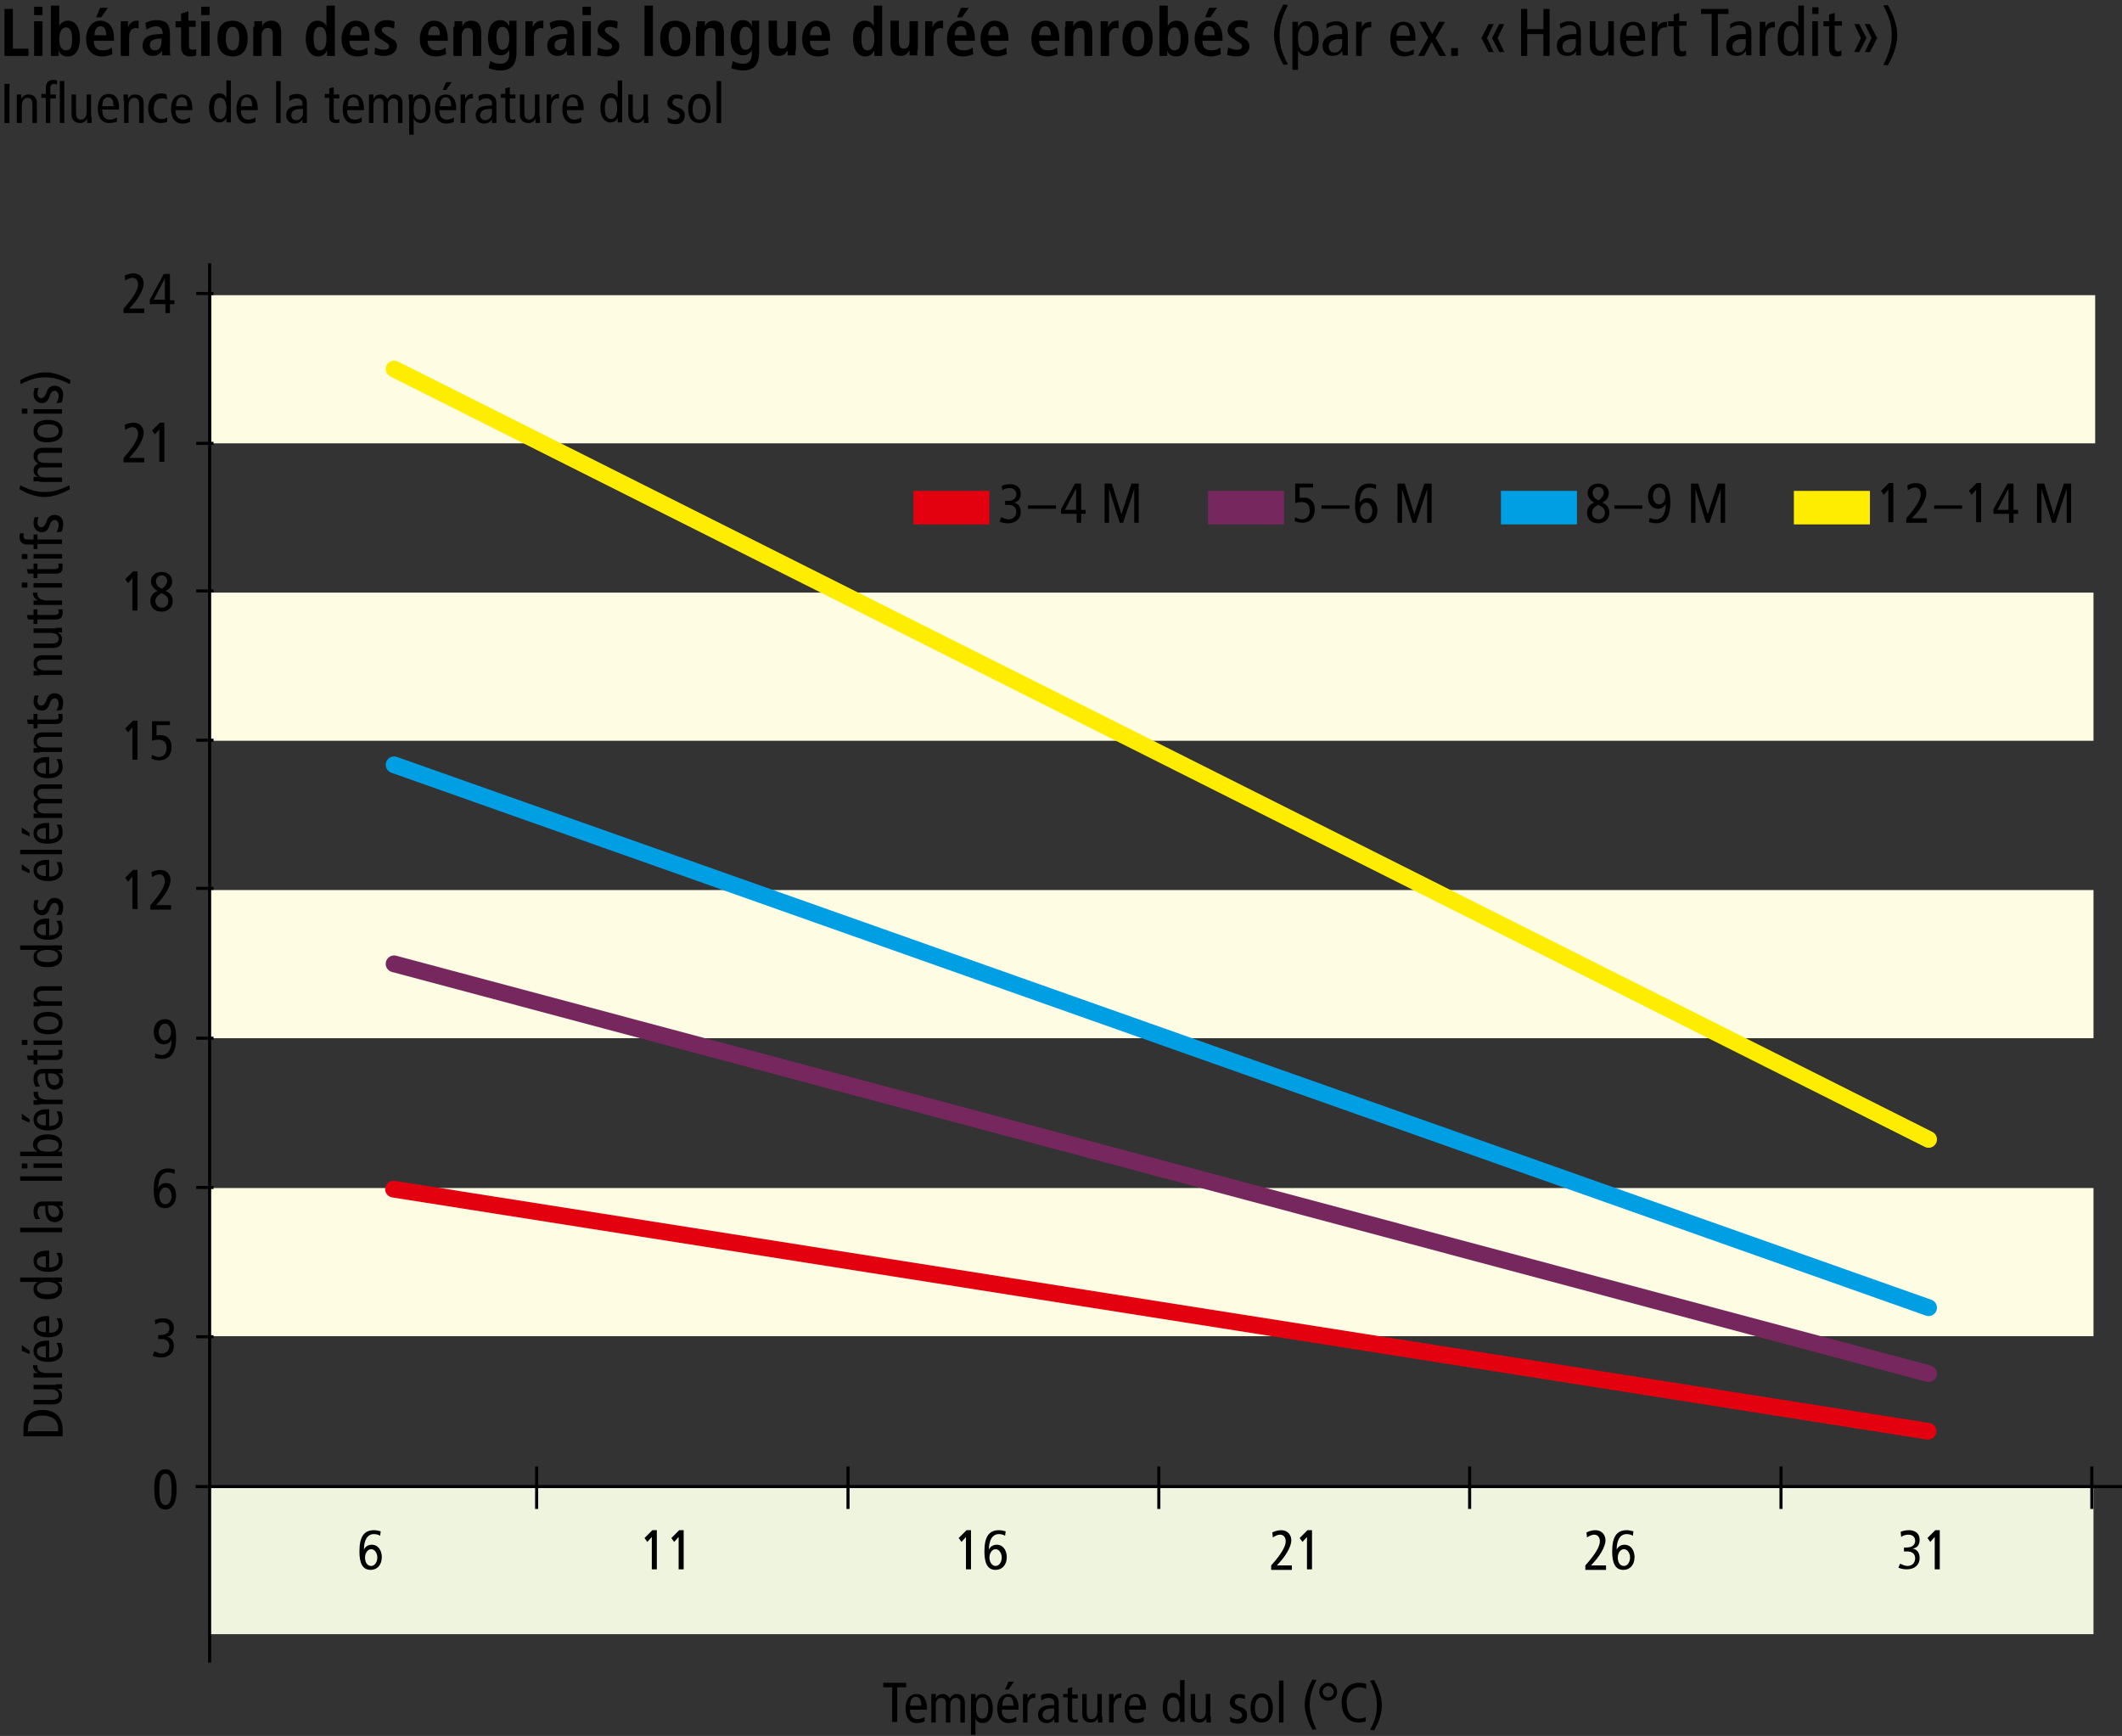 <?xml version="1.0" encoding="utf-8"?>
<!-- Generator: Adobe Illustrator 24.0.1, SVG Export Plug-In . SVG Version: 6.00 Build 0)  -->
<svg version="1.1" id="Ebene_1" xmlns="http://www.w3.org/2000/svg" xmlns:xlink="http://www.w3.org/1999/xlink" x="0px" y="0px"
	 viewBox="0 0 379.6 310.5" style="enable-background:new 0 0 379.6 310.5;" xml:space="preserve">
<rect x="0" y="0" width="379.6" height="310.5" fill="#333333" stroke="none"/>
<style type="text/css">
	.st0{clip-path:url(#SVGID_2_);}
	.st1{fill:#EEF4DD;}
	.st2{clip-path:url(#SVGID_4_);}
	.st3{fill:#FFFCE4;}
	.st4{clip-path:url(#SVGID_6_);}
	.st5{clip-path:url(#SVGID_8_);}
	.st6{fill:none;stroke:#000000;stroke-width:0.55;}
	.st7{clip-path:url(#SVGID_10_);}
	.st8{fill:none;stroke:#E3000F;stroke-width:3;stroke-linecap:round;stroke-linejoin:round;}
	.st9{fill:none;stroke:#76275E;stroke-width:3;stroke-linecap:round;stroke-linejoin:round;}
	.st10{fill:none;stroke:#009EE3;stroke-width:3;stroke-linecap:round;stroke-linejoin:round;}
	.st11{fill:none;stroke:#FFED00;stroke-width:3;stroke-linecap:round;stroke-linejoin:round;}
	.st12{enable-background:new    ;}
	.st13{fill:none;stroke:#E3000F;stroke-width:6;stroke-linejoin:round;}
	.st14{fill:none;stroke:#76275E;stroke-width:6;stroke-linejoin:round;}
	.st15{fill:none;stroke:#009EE3;stroke-width:6;stroke-linejoin:round;}
	.st16{fill:none;stroke:#FFED00;stroke-width:6;stroke-linejoin:round;}
</style>
<title>Element 1Das_Wichtigste_zur_Duengung_SXX_F_</title>
<g>
	<g id="Ebene_2_1_">
		<g id="Ebene_1-2">
			<g>
				<g>
					<defs>
						<rect id="SVGID_1_" x="36.5" y="264.8" width="339" height="28.5"/>
					</defs>
					<clipPath id="SVGID_2_">
						<use xlink:href="#SVGID_1_"  style="overflow:visible;"/>
					</clipPath>
					<g class="st0">
						<rect x="37.5" y="265.8" class="st1" width="337" height="26.5"/>
					</g>
				</g>
			</g>
			<g>
				<g>
					<defs>
						<rect id="SVGID_3_" x="36.5" y="158.2" width="339" height="28.5"/>
					</defs>
					<clipPath id="SVGID_4_">
						<use xlink:href="#SVGID_3_"  style="overflow:visible;"/>
					</clipPath>
					<g class="st2">
						<rect x="37.5" y="159.2" class="st3" width="337" height="26.5"/>
					</g>
				</g>
			</g>
			<g>
				<g>
					<defs>
						<rect id="SVGID_5_" x="36.5" y="105" width="339" height="28.5"/>
					</defs>
					<clipPath id="SVGID_6_">
						<use xlink:href="#SVGID_5_"  style="overflow:visible;"/>
					</clipPath>
					<g class="st4">
						<rect x="37.5" y="106" class="st3" width="337" height="26.5"/>
					</g>
				</g>
			</g>
			<g>
				<g>
					<defs>
						<rect id="SVGID_7_" x="36.5" y="211.5" width="339" height="28.5"/>
					</defs>
					<clipPath id="SVGID_8_">
						<use xlink:href="#SVGID_7_"  style="overflow:visible;"/>
					</clipPath>
					<g class="st5">
						<rect x="37.5" y="212.5" class="st3" width="337" height="26.5"/>
					</g>
				</g>
			</g>
			<line class="st6" x1="379.6" y1="265.9" x2="35" y2="265.9"/>
			<line class="st6" x1="374.2" y1="269.9" x2="374.2" y2="262.3"/>
			<g>
				<g>
					<defs>
						<rect id="SVGID_9_" x="36.8" y="51.8" width="339" height="28.5"/>
					</defs>
					<clipPath id="SVGID_10_">
						<use xlink:href="#SVGID_9_"  style="overflow:visible;"/>
					</clipPath>
					<g class="st7">
						<rect x="37.8" y="52.8" class="st3" width="337" height="26.5"/>
					</g>
				</g>
			</g>
			<line class="st6" x1="37.5" y1="297.4" x2="37.5" y2="47.1"/>
			<line class="st6" x1="38.2" y1="239.1" x2="35.1" y2="239.1"/>
			<line class="st6" x1="38.2" y1="212.4" x2="35.1" y2="212.4"/>
			<line class="st6" x1="38.2" y1="185.7" x2="35.1" y2="185.7"/>
			<line class="st6" x1="38.2" y1="158.9" x2="35.1" y2="158.9"/>
			<line class="st6" x1="38.2" y1="132.4" x2="35.1" y2="132.4"/>
			<line class="st6" x1="38.2" y1="105.7" x2="35.1" y2="105.7"/>
			<line class="st6" x1="96" y1="269.9" x2="96" y2="262.3"/>
			<line class="st6" x1="151.7" y1="269.9" x2="151.7" y2="262.3"/>
			<line class="st6" x1="207.3" y1="269.9" x2="207.3" y2="262.3"/>
			<line class="st6" x1="262.9" y1="269.9" x2="262.9" y2="262.3"/>
			<line class="st6" x1="318.6" y1="269.9" x2="318.6" y2="262.3"/>
			<line class="st6" x1="38.2" y1="79.3" x2="35.1" y2="79.3"/>
			<line class="st6" x1="38.2" y1="52.5" x2="35.1" y2="52.5"/>
			<line class="st8" x1="70.4" y1="212.7" x2="344.9" y2="256"/>
			<line class="st9" x1="345" y1="245.7" x2="70.5" y2="172.4"/>
			<line class="st10" x1="345" y1="233.9" x2="70.5" y2="136.8"/>
			<line class="st11" x1="345" y1="203.8" x2="70.5" y2="66"/>
			<g class="st12">
				<path d="M23.8,130l-0.9,1l-0.5-0.7l1.4-1.4h0.8v7h-0.9V130z"/>
				<path d="M27.2,135c0.3,0.2,0.8,0.4,1.2,0.4c0.9,0,1.4-0.7,1.4-1.6c0-1-0.5-1.5-1.5-1.5c-0.4,0-0.7,0.1-1.1,0.2V129h3.2v0.7h-2.4
					v1.9c0.2-0.1,0.5-0.1,0.8-0.1c1,0,1.9,0.7,1.9,2.1c0,1.4-0.8,2.4-2.2,2.4c-0.4,0-1-0.1-1.4-0.3L27.2,135z"/>
			</g>
			<g class="st12">
				<path d="M4.2,256.9v-1.5c0-0.9,0.2-1.5,0.5-1.9c0.4-0.6,1.3-1.3,2.9-1.3c2,0,3.6,1,3.6,3.6v1.1H4.2z M10.4,256v-0.5
					c0-1.5-1-2.3-2.8-2.3c-1.5,0-2.6,0.6-2.6,2.3v0.5H10.4z"/>
				<path d="M10,247.6c0.4,0,0.7,0,1.1,0v0.8l-0.8,0v0c0.6,0.3,0.8,0.7,0.8,1.3c0,0.9-0.5,1.5-1.6,1.5H6v-0.8h3.3
					c0.8,0,1.2-0.3,1.2-0.8c0-0.7-0.5-1.1-1.4-1.1H6v-0.8H10z"/>
				<path d="M7.1,246.4c-0.4,0-0.7,0-1.1,0v-0.8l0.8,0v0c-0.6-0.3-0.9-0.7-0.9-1.4h0.8c0,0.1,0,0.2,0,0.3c0,0.7,0.6,1.1,1.7,1.1h2.7
					v0.8H7.1z"/>
				<path d="M3.9,241.6v-1l1.4,1v0.6L3.9,241.6z M8.8,242.8c1.2,0,1.7-0.5,1.7-1.4c0-0.4-0.2-0.9-0.4-1.2l0.8,0
					c0.2,0.4,0.3,0.9,0.3,1.4c0,1.3-1,2-2.6,2c-1.6,0-2.6-0.7-2.6-2c0-1.2,0.9-1.8,2.4-1.8h0.4V242.8z M8.2,240.8
					c-1.1,0-1.6,0.3-1.6,1c0,0.5,0.4,1,1.6,1V240.8z"/>
				<path d="M8.8,238.4c1.2,0,1.7-0.5,1.7-1.4c0-0.4-0.2-0.9-0.4-1.2l0.8,0c0.2,0.4,0.3,0.9,0.3,1.4c0,1.3-1,2-2.6,2
					c-1.6,0-2.6-0.7-2.6-2c0-1.1,0.9-1.8,2.4-1.8h0.4V238.4z M8.2,236.3c-1.1,0-1.6,0.3-1.6,1c0,0.5,0.4,1,1.6,1V236.3z"/>
				<path d="M10.2,228.5c0.3,0,0.6,0,0.9,0v0.8l-0.8,0v0c0.4,0.2,0.8,0.6,0.8,1.3c0,1-0.9,1.8-2.6,1.8S6,231.7,6,230.6
					c0-0.6,0.2-1,0.8-1.3v0H3.6v-0.8H10.2z M6.6,230.4c0,0.8,0.7,1.1,1.9,1.1s1.9-0.4,1.9-1.1s-0.7-1.1-1.9-1.1S6.6,229.7,6.6,230.4
					z"/>
				<path d="M8.8,226.7c1.2,0,1.7-0.5,1.7-1.4c0-0.4-0.2-0.9-0.4-1.2l0.8,0c0.2,0.4,0.3,0.9,0.3,1.4c0,1.3-1,2-2.6,2
					c-1.6,0-2.6-0.7-2.6-2c0-1.2,0.9-1.8,2.4-1.8h0.4V226.7z M8.2,224.7c-1.1,0-1.6,0.3-1.6,1c0,0.5,0.4,1,1.6,1V224.7z"/>
				<path d="M3.6,220.4v-0.8h7.5v0.8H3.6z"/>
				<path d="M6.4,218.1c-0.3-0.4-0.4-0.9-0.4-1.4c0-0.8,0.3-1.2,0.5-1.4c0.2-0.2,0.5-0.4,1.2-0.4h2.7c0.3,0,0.6,0,0.8,0v0.8l-0.7,0
					v0c0.4,0.2,0.8,0.7,0.8,1.4c0,0.8-0.5,1.5-1.5,1.5c-1,0-1.7-0.6-1.7-2.4v-0.5H7.8c-0.4,0-0.6,0-0.8,0.2
					c-0.2,0.2-0.3,0.5-0.3,0.8c0,0.5,0.2,1,0.5,1.3L6.4,218.1z M8.6,215.6c0,0.1,0,0.4,0,0.6c0,1,0.5,1.5,1.1,1.5
					c0.5,0,0.9-0.3,0.9-0.9c0-0.7-0.6-1.2-1.3-1.2H8.6z"/>
				<path d="M3.6,211.2v-0.8h7.5v0.8H3.6z"/>
				<path d="M3.9,208.1h1v0.9h-1V208.1z M6,208.9v-0.8h5.1v0.8H6z"/>
				<path d="M3.6,206.9V206h3.1v0c-0.5-0.3-0.8-0.7-0.8-1.3c0-1,0.9-1.8,2.6-1.8s2.6,0.7,2.6,1.8c0,0.7-0.4,1.1-0.8,1.3v0l0.8,0v0.8
					c-0.3,0-0.6,0-0.9,0H3.6z M10.5,204.9c0-0.8-0.7-1.1-1.9-1.1s-1.9,0.3-1.9,1.1s0.7,1.1,1.9,1.1S10.5,205.7,10.5,204.9z"/>
				<path d="M3.9,200.2v-1l1.4,1v0.6L3.9,200.2z M8.8,201.4c1.2,0,1.7-0.5,1.7-1.4c0-0.4-0.2-0.9-0.4-1.2l0.8,0
					c0.2,0.4,0.3,0.9,0.3,1.4c0,1.3-1,2-2.6,2c-1.6,0-2.6-0.7-2.6-2c0-1.1,0.9-1.8,2.4-1.8h0.4V201.4z M8.2,199.3
					c-1.1,0-1.6,0.3-1.6,1c0,0.5,0.4,1,1.6,1V199.3z"/>
				<path d="M7.1,197.6c-0.4,0-0.7,0-1.1,0v-0.8l0.8,0v0C6.2,196.5,6,196,6,195.3h0.8c0,0.1,0,0.2,0,0.3c0,0.7,0.6,1.1,1.7,1.1h2.7
					v0.8H7.1z"/>
				<path d="M6.4,194.4C6.1,194,6,193.5,6,193c0-0.8,0.3-1.2,0.5-1.4c0.2-0.2,0.5-0.4,1.2-0.4h2.7c0.3,0,0.6,0,0.8,0v0.8l-0.7,0v0
					c0.4,0.2,0.8,0.6,0.8,1.4c0,0.8-0.5,1.5-1.5,1.5c-1,0-1.7-0.6-1.7-2.4V192H7.8c-0.4,0-0.6,0-0.8,0.2c-0.2,0.2-0.3,0.5-0.3,0.8
					c0,0.5,0.2,1,0.5,1.3L6.4,194.4z M8.6,192c0,0.1,0,0.4,0,0.6c0,1,0.5,1.5,1.1,1.5c0.5,0,0.9-0.3,0.9-0.9c0-0.7-0.6-1.2-1.3-1.2
					H8.6z"/>
				<path d="M11.1,187.7c0.1,0.2,0.1,0.5,0.1,0.7c0,0.8-0.3,1.2-1.2,1.2H6.7v0.8H6v-0.8H5l-0.2-0.8H6v-1h0.7v1h3
					c0.6,0,0.8-0.2,0.8-0.5c0-0.2-0.1-0.4-0.1-0.5H11.1z"/>
				<path d="M3.9,186h1v0.9h-1V186z M6,186.9v-0.8h5.1v0.8H6z"/>
				<path d="M6,183c0-1.3,1-2,2.6-2c1.6,0,2.6,0.7,2.6,2s-1,2-2.6,2C7,185,6,184.3,6,183z M10.5,183c0-0.8-0.7-1.2-1.9-1.2
					s-1.9,0.4-1.9,1.2c0,0.8,0.7,1.2,1.9,1.2S10.5,183.8,10.5,183z"/>
				<path d="M7.1,180c-0.4,0-0.7,0-1.1,0v-0.8l0.8,0v0c-0.6-0.3-0.8-0.7-0.8-1.3c0-0.9,0.5-1.5,1.6-1.5h3.5v0.8H7.8
					c-0.8,0-1.2,0.3-1.2,0.8c0,0.7,0.5,1.1,1.4,1.1h3.1v0.8H7.1z"/>
				<path d="M10.2,169.1c0.3,0,0.6,0,0.9,0v0.8l-0.8,0v0c0.4,0.2,0.8,0.6,0.8,1.3c0,1-0.9,1.8-2.6,1.8S6,172.3,6,171.2
					c0-0.6,0.2-1,0.8-1.3v0H3.6v-0.8H10.2z M6.6,171c0,0.8,0.7,1.1,1.9,1.1s1.9-0.4,1.9-1.1s-0.7-1.1-1.9-1.1S6.6,170.3,6.6,171z"/>
				<path d="M8.8,167.3c1.2,0,1.7-0.5,1.7-1.4c0-0.4-0.2-0.9-0.4-1.2l0.8,0c0.2,0.4,0.3,0.9,0.3,1.4c0,1.3-1,2-2.6,2
					c-1.6,0-2.6-0.7-2.6-2c0-1.1,0.9-1.8,2.4-1.8h0.4V167.3z M8.2,165.3c-1.1,0-1.6,0.3-1.6,1c0,0.5,0.4,1,1.6,1V165.3z"/>
				<path d="M10.1,163.7c0.2-0.4,0.4-0.8,0.4-1.2c0-0.6-0.3-1-0.7-1c-0.3,0-0.6,0.2-0.8,0.6l-0.2,0.6c-0.3,0.7-0.7,1-1.3,1
					c-0.8,0-1.5-0.7-1.5-1.6c0-0.4,0.1-0.8,0.2-1.1l0.7,0c-0.1,0.3-0.2,0.6-0.2,1c0,0.6,0.3,0.8,0.7,0.8c0.4,0,0.6-0.3,0.9-0.9
					l0.1-0.3c0.2-0.6,0.7-1,1.3-1c0.9,0,1.6,0.5,1.6,1.6c0,0.5-0.1,1-0.3,1.4L10.1,163.7z"/>
				<path d="M3.9,155.6v-1l1.4,1v0.6L3.9,155.6z M8.8,156.8c1.2,0,1.7-0.5,1.7-1.4c0-0.4-0.2-0.9-0.4-1.2l0.8,0
					c0.2,0.4,0.3,0.9,0.3,1.4c0,1.3-1,2-2.6,2c-1.6,0-2.6-0.7-2.6-2c0-1.1,0.9-1.8,2.4-1.8h0.4V156.8z M8.2,154.7
					c-1.1,0-1.6,0.3-1.6,1c0,0.5,0.4,1,1.6,1V154.7z"/>
				<path d="M3.6,152.9V152h7.5v0.8H3.6z"/>
				<path d="M3.9,149v-1l1.4,1v0.6L3.9,149z M8.8,150.1c1.2,0,1.7-0.5,1.7-1.4c0-0.4-0.2-0.9-0.4-1.2l0.8,0c0.2,0.4,0.3,0.9,0.3,1.4
					c0,1.3-1,2-2.6,2C7,151,6,150.3,6,149c0-1.1,0.9-1.8,2.4-1.8h0.4V150.1z M8.2,148.1c-1.1,0-1.6,0.3-1.6,1c0,0.5,0.4,1,1.6,1
					V148.1z"/>
				<path d="M7.1,146.3c-0.4,0-0.7,0-1.1,0v-0.8l0.8,0v0c-0.6-0.3-0.8-0.7-0.8-1.3c0-0.5,0.3-0.9,0.8-1.2c-0.5-0.3-0.8-0.7-0.8-1.2
					c0-0.9,0.5-1.5,1.6-1.5h3.5v0.8H7.6c-0.6,0-0.9,0.3-0.9,0.8c0,0.6,0.4,1,1.3,1h3.1v0.8H7.6c-0.6,0-0.9,0.3-0.9,0.8
					c0,0.6,0.4,1,1.3,1h3.1v0.8H7.1z"/>
				<path d="M8.8,138.4c1.2,0,1.7-0.5,1.7-1.4c0-0.4-0.2-0.9-0.4-1.2l0.8,0c0.2,0.4,0.3,0.9,0.3,1.4c0,1.3-1,2-2.6,2
					c-1.6,0-2.6-0.7-2.6-2c0-1.1,0.9-1.8,2.4-1.8h0.4V138.4z M8.2,136.4c-1.1,0-1.6,0.3-1.6,1c0,0.5,0.4,1,1.6,1V136.4z"/>
				<path d="M7.1,134.6c-0.4,0-0.7,0-1.1,0v-0.8l0.8,0v0c-0.6-0.3-0.8-0.7-0.8-1.3c0-0.9,0.5-1.5,1.6-1.5h3.5v0.8H7.8
					c-0.8,0-1.2,0.3-1.2,0.8c0,0.7,0.5,1.1,1.4,1.1h3.1v0.8H7.1z"/>
				<path d="M11.1,127.6c0.1,0.2,0.1,0.5,0.1,0.7c0,0.8-0.3,1.2-1.2,1.2H6.7v0.8H6v-0.8H5l-0.2-0.8H6v-1h0.7v1h3
					c0.6,0,0.8-0.1,0.8-0.5c0-0.2-0.1-0.4-0.1-0.5H11.1z"/>
				<path d="M10.1,127.1c0.2-0.4,0.4-0.8,0.4-1.2c0-0.6-0.3-1-0.7-1c-0.3,0-0.6,0.2-0.8,0.6l-0.2,0.6c-0.3,0.7-0.7,1-1.3,1
					c-0.8,0-1.5-0.6-1.5-1.6c0-0.4,0.1-0.8,0.2-1.1l0.7,0c-0.1,0.3-0.2,0.6-0.2,1c0,0.5,0.3,0.8,0.7,0.8c0.4,0,0.6-0.3,0.9-0.9
					l0.1-0.3c0.2-0.6,0.7-1,1.3-1c0.9,0,1.6,0.5,1.6,1.6c0,0.5-0.1,1-0.3,1.4L10.1,127.1z"/>
				<path d="M7.1,120.8c-0.4,0-0.7,0-1.1,0V120l0.8,0v0c-0.6-0.3-0.8-0.7-0.8-1.3c0-0.9,0.5-1.5,1.6-1.5h3.5v0.8H7.8
					c-0.8,0-1.2,0.3-1.2,0.8c0,0.7,0.5,1.1,1.4,1.1h3.1v0.8H7.1z"/>
				<path d="M10,112.3c0.4,0,0.7,0,1.1,0v0.8l-0.8,0v0c0.6,0.3,0.8,0.7,0.8,1.3c0,0.9-0.5,1.5-1.6,1.5H6v-0.8h3.3
					c0.8,0,1.2-0.3,1.2-0.8c0-0.7-0.5-1.1-1.4-1.1H6v-0.8H10z"/>
				<path d="M11.1,108.9c0.1,0.2,0.1,0.5,0.1,0.7c0,0.8-0.3,1.2-1.2,1.2H6.7v0.8H6v-0.8H5l-0.2-0.8H6v-1h0.7v1h3
					c0.6,0,0.8-0.2,0.8-0.5c0-0.2-0.1-0.4-0.1-0.5H11.1z"/>
				<path d="M7.1,108.2c-0.4,0-0.7,0-1.1,0v-0.8l0.8,0v0c-0.6-0.3-0.9-0.7-0.9-1.4h0.8c0,0.1,0,0.2,0,0.3c0,0.6,0.6,1.1,1.7,1.1h2.7
					v0.8H7.1z"/>
				<path d="M3.9,104.2h1v0.9h-1V104.2z M6,105.1v-0.8h5.1v0.8H6z"/>
				<path d="M11.1,100.7c0.1,0.2,0.1,0.5,0.1,0.7c0,0.8-0.3,1.2-1.2,1.2H6.7v0.8H6v-0.8H5l-0.2-0.8H6v-1h0.7v1h3
					c0.6,0,0.8-0.2,0.8-0.5c0-0.2-0.1-0.4-0.1-0.5H11.1z"/>
				<path d="M3.9,99.1h1v0.9h-1V99.1z M6,99.9v-0.8h5.1v0.8H6z"/>
				<path d="M6.7,97.4v0.8H6v-0.8H4.9c-0.8,0-1.4-0.4-1.4-1.3c0-0.2,0-0.5,0.1-0.7h0.7c-0.1,0.1-0.1,0.3-0.1,0.5
					c0,0.5,0.3,0.6,0.8,0.6H6v-0.9h0.7v0.9h4.4v0.8H6.7z"/>
				<path d="M10.1,95.2c0.2-0.4,0.4-0.8,0.4-1.2c0-0.6-0.3-1-0.7-1c-0.3,0-0.6,0.2-0.8,0.6l-0.2,0.6c-0.3,0.7-0.7,1-1.3,1
					c-0.8,0-1.5-0.6-1.5-1.6c0-0.4,0.1-0.8,0.2-1.1l0.7,0c-0.1,0.3-0.2,0.6-0.2,1c0,0.5,0.3,0.8,0.7,0.8c0.4,0,0.6-0.3,0.9-0.9
					l0.1-0.3c0.2-0.6,0.7-1,1.3-1c0.9,0,1.6,0.5,1.6,1.6c0,0.5-0.1,1-0.3,1.4L10.1,95.2z"/>
				<path d="M12.5,87.5c-1.4,0.8-3.1,1.4-4.5,1.4s-3-0.5-4.5-1.4l0.1-0.7c1.8,0.9,3,1.2,4.4,1.2s2.6-0.3,4.4-1.2L12.5,87.5z"/>
				<path d="M7.1,86.1c-0.4,0-0.7,0-1.1,0v-0.8l0.8,0v0C6.2,85,6,84.6,6,84.1c0-0.5,0.3-0.9,0.8-1.2C6.3,82.6,6,82.2,6,81.6
					c0-0.9,0.5-1.5,1.6-1.5h3.5V81H7.6c-0.6,0-0.9,0.3-0.9,0.8c0,0.6,0.4,1,1.3,1h3.1v0.8H7.6c-0.6,0-0.9,0.3-0.9,0.8
					c0,0.6,0.4,1,1.3,1h3.1v0.8H7.1z"/>
				<path d="M6,77.1c0-1.3,1-2,2.6-2c1.6,0,2.6,0.7,2.6,2c0,1.3-1,2-2.6,2C7,79.2,6,78.5,6,77.1z M10.5,77.1c0-0.8-0.7-1.2-1.9-1.2
					s-1.9,0.4-1.9,1.2c0,0.8,0.7,1.2,1.9,1.2S10.5,77.9,10.5,77.1z"/>
				<path d="M3.9,73.1h1v0.9h-1V73.1z M6,74v-0.8h5.1V74H6z"/>
				<path d="M10.1,72.1c0.2-0.4,0.4-0.8,0.4-1.2c0-0.6-0.3-1-0.7-1c-0.3,0-0.6,0.2-0.8,0.6l-0.2,0.6c-0.3,0.7-0.7,1-1.3,1
					c-0.8,0-1.5-0.6-1.5-1.6c0-0.4,0.1-0.8,0.2-1.1l0.7,0c-0.1,0.3-0.2,0.6-0.2,1c0,0.5,0.3,0.8,0.7,0.8c0.4,0,0.6-0.3,0.9-0.9
					l0.1-0.3c0.2-0.6,0.7-1,1.3-1c0.9,0,1.6,0.5,1.6,1.6c0,0.5-0.1,1-0.3,1.4L10.1,72.1z"/>
				<path d="M12.5,68.7c-1.8-0.9-3-1.2-4.4-1.2s-2.6,0.3-4.4,1.2L3.6,68c1.4-0.8,3.1-1.4,4.5-1.4s3,0.5,4.5,1.4L12.5,68.7z"/>
			</g>
			<g class="st12">
				<path d="M159.6,301.8H158v-0.8h4.1v0.8h-1.6v6.2h-0.9V301.8z"/>
			</g>
			<g class="st12">
				<path d="M162.8,305.8c0,1.2,0.5,1.7,1.4,1.7c0.4,0,0.9-0.2,1.2-0.4l0,0.8c-0.4,0.2-0.9,0.3-1.4,0.3c-1.3,0-2-1-2-2.6
					c0-1.6,0.7-2.6,2-2.6c1.1,0,1.8,0.9,1.8,2.4v0.4H162.8z M164.8,305.1c0-1.1-0.3-1.6-1-1.6c-0.5,0-1,0.4-1,1.6H164.8z"/>
				<path d="M166.6,304.1c0-0.4,0-0.7,0-1.1h0.8l0,0.8h0c0.3-0.6,0.7-0.8,1.3-0.8c0.5,0,0.9,0.3,1.2,0.8c0.3-0.5,0.7-0.8,1.2-0.8
					c0.9,0,1.5,0.5,1.5,1.6v3.5h-0.8v-3.5c0-0.6-0.3-0.9-0.8-0.9c-0.6,0-1,0.4-1,1.3v3.1h-0.8v-3.5c0-0.6-0.3-0.9-0.8-0.9
					c-0.6,0-1,0.4-1,1.3v3.1h-0.8V304.1z"/>
				<path d="M173.7,303.9c0-0.3,0-0.6,0-0.9h0.8l0,0.8h0c0.2-0.4,0.6-0.8,1.3-0.8c1,0,1.8,0.9,1.8,2.6s-0.7,2.6-1.8,2.6
					c-0.6,0-1-0.2-1.3-0.8h0v2.9h-0.8V303.9z M175.7,307.4c0.8,0,1.1-0.7,1.1-1.9s-0.3-1.9-1.1-1.9s-1.1,0.7-1.1,1.9
					S174.9,307.4,175.7,307.4z"/>
				<path d="M179.2,305.8c0,1.2,0.5,1.7,1.4,1.7c0.4,0,0.9-0.2,1.2-0.4l0,0.8c-0.4,0.2-0.9,0.3-1.4,0.3c-1.3,0-2-1-2-2.6
					c0-1.6,0.7-2.6,2-2.6c1.1,0,1.8,0.9,1.8,2.4v0.4H179.2z M181.3,305.1c0-1.1-0.3-1.6-1-1.6c-0.5,0-1,0.4-1,1.6H181.3z
					 M180.4,300.8h1l-1,1.4h-0.6L180.4,300.8z"/>
				<path d="M183,304.1c0-0.4,0-0.7,0-1.1h0.8l0,0.8h0c0.3-0.6,0.7-0.9,1.4-0.9v0.8c-0.1,0-0.2,0-0.3,0c-0.6,0-1.1,0.6-1.1,1.7v2.7
					H183V304.1z"/>
				<path d="M186.2,303.3c0.4-0.3,0.9-0.4,1.4-0.4c0.8,0,1.2,0.3,1.4,0.5c0.2,0.2,0.4,0.5,0.4,1.2v2.7c0,0.3,0,0.6,0,0.8h-0.8l0-0.7
					h0c-0.2,0.4-0.6,0.8-1.4,0.8c-0.8,0-1.5-0.5-1.5-1.5c0-1,0.6-1.7,2.4-1.7h0.5v-0.2c0-0.4,0-0.6-0.2-0.8
					c-0.2-0.2-0.5-0.3-0.8-0.3c-0.5,0-1,0.2-1.3,0.5L186.2,303.3z M188.6,305.6c-0.1,0-0.4,0-0.6,0c-1,0-1.5,0.5-1.5,1.1
					c0,0.5,0.3,0.9,0.9,0.9c0.7,0,1.2-0.6,1.2-1.3V305.6z"/>
				<path d="M192.9,308c-0.2,0.1-0.5,0.1-0.7,0.1c-0.8,0-1.2-0.3-1.2-1.2v-3.3h-0.8V303h0.8v-1l0.8-0.2v1.3h1v0.7h-1v3
					c0,0.6,0.1,0.8,0.5,0.8c0.2,0,0.4-0.1,0.5-0.1V308z"/>
				<path d="M197.2,307c0,0.4,0,0.7,0,1.1h-0.8l0-0.8h0c-0.3,0.6-0.7,0.8-1.3,0.8c-0.9,0-1.5-0.5-1.5-1.6V303h0.8v3.3
					c0,0.8,0.3,1.2,0.8,1.2c0.7,0,1.1-0.5,1.1-1.4V303h0.8V307z"/>
				<path d="M198.4,304.1c0-0.4,0-0.7,0-1.1h0.8l0,0.8h0c0.3-0.6,0.7-0.9,1.4-0.9v0.8c-0.1,0-0.2,0-0.3,0c-0.6,0-1.1,0.6-1.1,1.7
					v2.7h-0.8V304.1z"/>
				<path d="M202,305.8c0,1.2,0.5,1.7,1.4,1.7c0.4,0,0.9-0.2,1.2-0.4l0,0.8c-0.4,0.2-0.9,0.3-1.4,0.3c-1.3,0-2-1-2-2.6
					c0-1.6,0.7-2.6,2-2.6c1.1,0,1.8,0.9,1.8,2.4v0.4H202z M204,305.1c0-1.1-0.3-1.6-1-1.6c-0.5,0-1,0.4-1,1.6H204z"/>
				<path d="M211.9,307.1c0,0.3,0,0.6,0,0.9h-0.8l0-0.8h0c-0.2,0.4-0.6,0.8-1.3,0.8c-1,0-1.8-0.9-1.8-2.6s0.7-2.6,1.8-2.6
					c0.6,0,1,0.2,1.3,0.8h0v-3.1h0.8V307.1z M209.9,303.6c-0.8,0-1.1,0.7-1.1,1.9s0.4,1.9,1.1,1.9s1.1-0.7,1.1-1.9
					S210.7,303.6,209.9,303.6z"/>
				<path d="M216.6,307c0,0.4,0,0.7,0,1.1h-0.8l0-0.8h0c-0.3,0.6-0.7,0.8-1.3,0.8c-0.9,0-1.5-0.5-1.5-1.6V303h0.8v3.3
					c0,0.8,0.3,1.2,0.8,1.2c0.7,0,1.1-0.5,1.1-1.4V303h0.8V307z"/>
				<path d="M220,307.1c0.4,0.2,0.8,0.4,1.2,0.4c0.6,0,1-0.3,1-0.7c0-0.3-0.2-0.6-0.6-0.8l-0.6-0.2c-0.7-0.3-1-0.7-1-1.3
					c0-0.8,0.6-1.5,1.6-1.5c0.4,0,0.8,0.1,1.1,0.2l0,0.7c-0.3-0.1-0.6-0.2-1-0.2c-0.5,0-0.8,0.3-0.8,0.7c0,0.4,0.3,0.6,0.9,0.9
					l0.3,0.1c0.6,0.2,1,0.7,1,1.3c0,0.9-0.5,1.6-1.6,1.6c-0.5,0-1-0.1-1.4-0.3L220,307.1z"/>
				<path d="M225.7,302.9c1.3,0,2,1,2,2.6c0,1.6-0.7,2.6-2,2.6c-1.3,0-2-1-2-2.6C223.7,303.9,224.4,302.9,225.7,302.9z M225.7,307.4
					c0.8,0,1.2-0.7,1.2-1.9s-0.4-1.9-1.2-1.9s-1.2,0.7-1.2,1.9S224.9,307.4,225.7,307.4z"/>
				<path d="M228.8,300.6h0.8v7.5h-0.8V300.6z"/>
				<path d="M234.8,309.4c-0.8-1.4-1.4-3.1-1.4-4.5s0.5-3,1.4-4.5l0.7,0.1c-0.9,1.8-1.2,3-1.2,4.4s0.3,2.6,1.2,4.4L234.8,309.4z"/>
				<path d="M237.6,301c0.9,0,1.6,0.7,1.6,1.6c0,0.9-0.7,1.6-1.6,1.6c-0.9,0-1.6-0.7-1.6-1.6C236,301.7,236.7,301,237.6,301z
					 M237.6,303.6c0.6,0,1-0.5,1-1s-0.5-1-1-1s-1,0.5-1,1S237,303.6,237.6,303.6z"/>
				<path d="M244.4,307.9c-0.4,0.1-0.9,0.2-1.3,0.2c-2.2,0-3.1-1.7-3.1-3.6c0-2.2,1.3-3.5,3.1-3.5c0.5,0,1,0.1,1.3,0.2v0.9
					c-0.4-0.2-0.8-0.3-1.3-0.3c-1.1,0-2.2,0.9-2.2,2.6c0,1.8,0.7,3,2.2,3c0.5,0,0.9-0.1,1.2-0.3V307.9z"/>
				<path d="M245.1,309.4c1-1.8,1.2-3,1.2-4.4s-0.3-2.6-1.2-4.4l0.7-0.1c0.8,1.4,1.4,3.1,1.4,4.5s-0.5,3-1.4,4.5L245.1,309.4z"/>
			</g>
			<g class="st12">
				<path d="M68,274.7c-0.3-0.2-0.7-0.3-1.1-0.3c-1.2,0-1.8,1.1-1.8,2.8h0c0.2-0.5,0.7-0.9,1.4-0.9c1.2,0,1.8,1.1,1.8,2.2
					c0,1.5-0.9,2.3-2,2.3c-1.5,0-2-1.3-2-3.3c0-2.6,0.8-3.8,2.6-3.8c0.4,0,0.8,0.1,1.2,0.2L68,274.7z M66.4,280.1
					c0.7,0,1.1-0.8,1.1-1.5c0-0.7-0.4-1.5-1.1-1.5c-0.7,0-1.1,0.8-1.1,1.5C65.3,279.3,65.6,280.1,66.4,280.1z"/>
			</g>
			<g class="st12">
				<path d="M23.8,103.3l-0.9,1l-0.5-0.7l1.4-1.4h0.8v7h-0.9V103.3z"/>
				<path d="M28.2,105.7c-0.8-0.4-1.2-1.1-1.2-1.7c0-0.9,0.7-1.7,1.9-1.7c1.2,0,1.9,0.8,1.9,1.7c0,0.6-0.3,1.3-1.2,1.7
					c0.8,0.3,1.3,0.9,1.3,1.8c0,1.1-0.8,1.9-2,1.9c-1.3,0-2-0.8-2-1.9C26.9,106.6,27.4,106,28.2,105.7z M29,108.7
					c0.6,0,1.1-0.5,1.1-1.2c0-0.6-0.3-1-1.2-1.4c-0.9,0.5-1.1,0.9-1.1,1.4C27.8,108.1,28.2,108.7,29,108.7z M29,105.3
					c0.5-0.4,0.9-0.9,0.9-1.4c0-0.5-0.4-1-1-1c-0.6,0-1,0.5-1,1C27.9,104.5,28.2,105,29,105.3z"/>
			</g>
			<g class="st12">
				<path d="M23.8,156.7l-0.9,1l-0.5-0.7l1.4-1.4h0.8v7h-0.9V156.7z"/>
				<path d="M26.9,161.9c1.8-2,2.6-3.4,2.6-4.3c0-0.6-0.3-1.2-1-1.2c-0.4,0-0.9,0.2-1.3,0.5l-0.1-0.9c0.6-0.3,1.2-0.4,1.6-0.4
					c1.1,0,1.8,0.8,1.8,1.8c0,1.2-1.1,3-2.6,4.5h2.7v0.8h-3.7V161.9z"/>
			</g>
			<g class="st12">
				<path d="M27.8,188.4c0.3,0.2,0.7,0.3,1.1,0.3c1.2,0,1.8-1.1,1.8-2.8h0c-0.2,0.5-0.7,0.9-1.4,0.9c-1.2,0-1.8-1.1-1.8-2.2
					c0-1.5,0.9-2.3,2-2.3c1.5,0,2,1.3,2,3.3c0,2.6-0.8,3.8-2.6,3.8c-0.4,0-0.8-0.1-1.2-0.2L27.8,188.4z M29.5,186.1
					c0.7,0,1.1-0.8,1.1-1.5c0-0.8-0.4-1.5-1.1-1.5c-0.7,0-1.1,0.8-1.1,1.5C28.4,185.3,28.7,186.1,29.5,186.1z"/>
			</g>
			<g class="st12">
				<path d="M31.2,210c-0.3-0.2-0.7-0.3-1.1-0.3c-1.2,0-1.8,1.1-1.8,2.8h0c0.2-0.5,0.7-0.9,1.4-0.9c1.2,0,1.8,1.1,1.8,2.2
					c0,1.5-0.9,2.3-2,2.3c-1.5,0-2-1.3-2-3.3c0-2.6,0.8-3.8,2.6-3.8c0.4,0,0.8,0.1,1.2,0.2L31.2,210z M29.6,215.4
					c0.7,0,1.1-0.8,1.1-1.5c0-0.7-0.4-1.5-1.1-1.5c-0.7,0-1.1,0.8-1.1,1.5C28.5,214.6,28.8,215.4,29.6,215.4z"/>
			</g>
			<g class="st12">
				<path d="M27.6,241.7c0.5,0.2,0.9,0.4,1.3,0.4c0.8,0,1.4-0.5,1.4-1.4c0-0.7-0.5-1.2-1.4-1.2h-0.6v-0.7h0.4c1.1,0,1.6-0.5,1.6-1.2
					c0-0.7-0.5-1.1-1.2-1.1c-0.4,0-0.9,0.1-1.3,0.4l-0.1-0.8c0.4-0.2,1-0.3,1.5-0.3c1.1,0,1.9,0.6,1.9,1.7c0,1-0.5,1.5-1.3,1.6v0
					c0.9,0.1,1.3,0.8,1.3,1.7c0,1.1-0.8,2-2.3,2c-0.5,0-1.1-0.1-1.5-0.3L27.6,241.7z"/>
			</g>
			<g class="st12">
				<path d="M116.7,274.8l-0.9,1l-0.5-0.7l1.4-1.4h0.8v7h-0.9V274.8z"/>
				<path d="M121.5,274.8l-0.9,1l-0.5-0.7l1.4-1.4h0.8v7h-0.9V274.8z"/>
			</g>
			<g class="st12">
				<path d="M172.9,274.8l-0.9,1l-0.5-0.7l1.4-1.4h0.8v7h-0.9V274.8z"/>
				<path d="M179.8,274.7c-0.3-0.2-0.7-0.3-1.1-0.3c-1.2,0-1.8,1.1-1.8,2.8h0c0.2-0.5,0.7-0.9,1.4-0.9c1.2,0,1.8,1.1,1.8,2.2
					c0,1.5-0.9,2.3-2,2.3c-1.5,0-2-1.3-2-3.3c0-2.6,0.8-3.8,2.6-3.8c0.4,0,0.8,0.1,1.2,0.2L179.8,274.7z M178.1,280.1
					c0.7,0,1.1-0.8,1.1-1.5c0-0.7-0.4-1.5-1.1-1.5c-0.7,0-1.1,0.8-1.1,1.5C177,279.3,177.4,280.1,178.1,280.1z"/>
			</g>
			<g class="st12">
				<path d="M227.4,280c1.8-2,2.6-3.4,2.6-4.3c0-0.6-0.3-1.2-1-1.2c-0.4,0-0.9,0.2-1.3,0.5l-0.1-0.9c0.6-0.3,1.2-0.4,1.6-0.4
					c1.1,0,1.8,0.8,1.8,1.8c0,1.2-1.1,3-2.6,4.5h2.7v0.8h-3.7V280z"/>
				<path d="M233.9,274.8l-0.9,1l-0.5-0.7l1.4-1.4h0.8v7h-0.9V274.8z"/>
			</g>
			<g class="st12">
				<path d="M283.6,280c1.8-2,2.6-3.4,2.6-4.3c0-0.6-0.3-1.2-1-1.2c-0.4,0-0.9,0.2-1.3,0.5l-0.1-0.9c0.6-0.3,1.2-0.4,1.6-0.4
					c1.1,0,1.8,0.8,1.8,1.8c0,1.2-1.1,3-2.6,4.5h2.7v0.8h-3.7V280z"/>
				<path d="M292.1,274.7c-0.3-0.2-0.7-0.3-1.1-0.3c-1.2,0-1.8,1.1-1.8,2.8h0c0.2-0.5,0.7-0.9,1.4-0.9c1.2,0,1.8,1.1,1.8,2.2
					c0,1.5-0.9,2.3-2,2.3c-1.5,0-2-1.3-2-3.3c0-2.6,0.8-3.8,2.6-3.8c0.4,0,0.8,0.1,1.2,0.2L292.1,274.7z M290.5,280.1
					c0.7,0,1.1-0.8,1.1-1.5c0-0.7-0.4-1.5-1.1-1.5c-0.7,0-1.1,0.8-1.1,1.5C289.4,279.3,289.7,280.1,290.5,280.1z"/>
			</g>
			<g class="st12">
				<path d="M339.9,279.7c0.5,0.2,0.9,0.4,1.3,0.4c0.8,0,1.4-0.5,1.4-1.4c0-0.7-0.5-1.2-1.4-1.2h-0.6v-0.7h0.4
					c1.1,0,1.6-0.5,1.6-1.2c0-0.7-0.5-1.1-1.2-1.1c-0.4,0-0.9,0.1-1.3,0.4L340,274c0.4-0.2,1-0.3,1.5-0.3c1.1,0,1.9,0.6,1.9,1.7
					c0,1-0.5,1.5-1.3,1.6v0c0.9,0.1,1.3,0.8,1.3,1.7c0,1.1-0.8,2-2.3,2c-0.5,0-1.1-0.1-1.5-0.3L339.9,279.7z"/>
				<path d="M346.2,274.8l-0.9,1l-0.5-0.7l1.4-1.4h0.8v7h-0.9V274.8z"/>
			</g>
			<g class="st12">
				<path d="M22.1,81.9c1.8-2,2.6-3.4,2.6-4.3c0-0.6-0.3-1.2-1-1.2c-0.4,0-0.9,0.2-1.3,0.5L22.3,76c0.6-0.3,1.2-0.4,1.6-0.4
					c1.1,0,1.8,0.8,1.8,1.8c0,1.2-1.1,3-2.6,4.5h2.7v0.8h-3.7V81.9z"/>
				<path d="M28.6,76.7l-0.9,1L27.2,77l1.4-1.4h0.8v7h-0.9V76.7z"/>
			</g>
			<g class="st12">
				<path d="M22.1,55.2c1.8-2,2.6-3.4,2.6-4.3c0-0.6-0.3-1.2-1-1.2c-0.4,0-0.9,0.2-1.3,0.5l-0.1-0.9c0.6-0.3,1.2-0.4,1.6-0.4
					c1.1,0,1.8,0.8,1.8,1.8c0,1.2-1.1,3-2.6,4.5h2.7v0.8h-3.7V55.2z"/>
				<path d="M29.5,54.4h-2.7v-0.8l2.5-4.6h1.1v4.7h0.8v0.7h-0.8v1.6h-0.8V54.4z M29.5,49.8L29.5,49.8l-2,3.8h2V49.8z"/>
			</g>
			<line class="st13" x1="163.4" y1="90.8" x2="177" y2="90.8"/>
			<g class="st12">
				<path d="M179.1,92.5c0.5,0.2,0.9,0.4,1.3,0.4c0.8,0,1.4-0.5,1.4-1.4c0-0.7-0.5-1.2-1.4-1.2h-0.6v-0.7h0.4c1.1,0,1.6-0.5,1.6-1.2
					c0-0.7-0.5-1.1-1.2-1.1c-0.4,0-0.9,0.1-1.3,0.4l-0.1-0.8c0.4-0.2,1-0.3,1.5-0.3c1.1,0,1.9,0.6,1.9,1.7c0,1-0.5,1.5-1.3,1.6v0
					c0.9,0.1,1.3,0.8,1.3,1.7c0,1.1-0.8,2-2.3,2c-0.5,0-1.1-0.1-1.5-0.3L179.1,92.5z"/>
			</g>
			<g class="st12">
				<path d="M183.9,90.4h5V91h-5V90.4z"/>
			</g>
			<g class="st12">
				<path d="M192.5,91.9h-2.7v-0.8l2.5-4.6h1.1v4.7h0.8v0.7h-0.8v1.6h-0.8V91.9z M192.5,87.4L192.5,87.4l-2,3.8h2V87.4z"/>
				<path d="M197.5,86.5h1.4l1.7,5.5h0l1.8-5.5h1.3v7h-0.8v-6h0l-2,6h-0.6l-1.9-6h0v6h-0.8V86.5z"/>
			</g>
			<line class="st14" x1="216.1" y1="90.8" x2="229.7" y2="90.8"/>
			<g class="st12">
				<path d="M231.7,92.5c0.3,0.2,0.8,0.4,1.2,0.4c0.9,0,1.4-0.7,1.4-1.6c0-1-0.5-1.5-1.5-1.5c-0.4,0-0.7,0.1-1.1,0.2v-3.5h3.2v0.7
					h-2.4v1.9c0.2-0.1,0.5-0.1,0.8-0.1c1,0,1.9,0.7,1.9,2.1c0,1.4-0.8,2.4-2.2,2.4c-0.4,0-1-0.1-1.4-0.3L231.7,92.5z"/>
			</g>
			<g class="st12">
				<path d="M236.4,90.4h5V91h-5V90.4z"/>
			</g>
			<g class="st12">
				<path d="M246.1,87.5c-0.3-0.2-0.7-0.3-1.1-0.3c-1.2,0-1.8,1.1-1.8,2.8h0c0.2-0.5,0.7-0.9,1.4-0.9c1.2,0,1.8,1.1,1.8,2.2
					c0,1.5-0.9,2.3-2,2.3c-1.5,0-2-1.3-2-3.3c0-2.6,0.8-3.8,2.6-3.8c0.4,0,0.8,0.1,1.2,0.2L246.1,87.5z M244.4,92.9
					c0.7,0,1.1-0.8,1.1-1.5c0-0.7-0.4-1.5-1.1-1.5c-0.7,0-1.1,0.8-1.1,1.5C243.3,92.1,243.7,92.9,244.4,92.9z"/>
				<path d="M249.9,86.5h1.4l1.7,5.5h0l1.8-5.5h1.3v7h-0.8v-6h0l-2,6h-0.6l-1.9-6h0v6h-0.8V86.5z"/>
			</g>
			<line class="st15" x1="268.5" y1="90.8" x2="282.1" y2="90.8"/>
			<g class="st12">
				<path d="M285.2,89.9c-0.8-0.4-1.2-1.1-1.2-1.7c0-0.9,0.7-1.7,1.9-1.7c1.2,0,1.9,0.8,1.9,1.7c0,0.6-0.3,1.3-1.2,1.7
					c0.8,0.3,1.3,0.9,1.3,1.8c0,1.1-0.8,1.9-2,1.9c-1.3,0-2-0.8-2-1.9C283.9,90.8,284.4,90.2,285.2,89.9z M286,92.9
					c0.6,0,1.1-0.5,1.1-1.2c0-0.6-0.3-1-1.2-1.4c-0.9,0.5-1.1,0.9-1.1,1.4C284.8,92.3,285.2,92.9,286,92.9z M286,89.5
					c0.5-0.4,0.9-0.9,0.9-1.4c0-0.5-0.4-1-1-1c-0.6,0-1,0.5-1,1C284.9,88.7,285.2,89.2,286,89.5z"/>
			</g>
			<g class="st12">
				<path d="M288.8,90.4h5V91h-5V90.4z"/>
			</g>
			<g class="st12">
				<path d="M295.1,92.6c0.3,0.2,0.7,0.3,1.1,0.3c1.2,0,1.8-1.1,1.8-2.8h0c-0.2,0.5-0.8,0.9-1.4,0.9c-1.2,0-1.8-1.1-1.8-2.2
					c0-1.5,0.9-2.3,2-2.3c1.5,0,2,1.3,2,3.3c0,2.6-0.8,3.8-2.6,3.8c-0.4,0-0.8-0.1-1.2-0.2L295.1,92.6z M296.8,90.2
					c0.8,0,1.1-0.8,1.1-1.5c0-0.8-0.4-1.5-1.1-1.5c-0.7,0-1.1,0.8-1.1,1.5C295.7,89.4,296,90.2,296.8,90.2z"/>
				<path d="M302.4,86.5h1.4l1.7,5.5h0l1.8-5.5h1.3v7h-0.8v-6h0l-2,6h-0.6l-1.9-6h0v6h-0.8V86.5z"/>
			</g>
			<line class="st16" x1="320.9" y1="90.8" x2="334.5" y2="90.8"/>
			<g class="st12">
				<path d="M337.9,87.5l-0.9,1l-0.5-0.7l1.4-1.4h0.8v7h-0.9V87.5z"/>
			</g>
			<g class="st12">
				<path d="M341,92.7c1.8-2,2.6-3.4,2.6-4.3c0-0.6-0.3-1.2-1-1.2c-0.4,0-0.9,0.2-1.3,0.5l-0.1-0.9c0.6-0.3,1.2-0.4,1.6-0.4
					c1.1,0,1.8,0.8,1.8,1.8c0,1.2-1.1,3-2.6,4.5h2.7v0.8H341V92.7z"/>
			</g>
			<g class="st12">
				<path d="M346,90.4h5V91h-5V90.4z"/>
			</g>
			<g class="st12">
				<path d="M353.6,87.5l-0.9,1l-0.5-0.7l1.4-1.4h0.8v7h-0.9V87.5z"/>
				<path d="M359.3,91.9h-2.7v-0.8l2.5-4.6h1.1v4.7h0.8v0.7h-0.8v1.6h-0.8V91.9z M359.3,87.4L359.3,87.4l-2,3.8h2V87.4z"/>
				<path d="M364.3,86.5h1.4l1.7,5.5h0l1.8-5.5h1.3v7h-0.8v-6h0l-2,6h-0.6l-1.9-6h0v6h-0.8V86.5z"/>
			</g>
			<g class="st12">
				<path d="M29.6,262.8c1.3,0,2,1.2,2,3.6c0,2.3-0.7,3.6-2,3.6c-1.3,0-2-1.2-2-3.6C27.5,264,28.3,262.8,29.6,262.8z M29.6,269.2
					c0.8,0,1.1-0.9,1.1-2.8s-0.3-2.8-1.1-2.8c-0.8,0-1.1,0.9-1.1,2.8S28.8,269.2,29.6,269.2z"/>
			</g>
			<g class="st12">
				<path d="M0.8,1.6h1.5v7.1h2.8V10H0.8V1.6z"/>
				<path d="M6.1,1.2h1.5v1.5H6.1V1.2z M6.1,3.8h1.5V10H6.1V3.8z"/>
				<path d="M10.6,1v3.7h0c0.2-0.5,0.7-1,1.6-1c1.3,0,2.1,1.2,2.1,3.2c0,1.7-0.6,3.2-2.2,3.2c-1,0-1.4-0.5-1.6-1.1h0
					c0,0.4,0,0.8,0,1H9.1c0-0.2,0-0.6,0-1.1V1H10.6z M11.8,9c0.9,0,1.1-0.7,1.1-2.1c0-1.2-0.3-2-1.1-2c-0.8,0-1.2,0.9-1.2,2.1
					C10.6,8,10.9,9,11.8,9z"/>
				<path d="M20.1,9.7c-0.3,0.1-1,0.4-1.8,0.4c-2,0-2.9-1.4-2.9-3.1c0-1.8,1-3.3,2.5-3.3c1.3,0,2.5,0.8,2.5,3.3v0.3h-3.6
					c0,1.1,0.4,1.7,1.6,1.7c0.9,0,1.3-0.3,1.6-0.5L20.1,9.7z M19,6.3c0-1.1-0.4-1.6-1-1.6c-0.8,0-1.1,0.8-1.1,1.6H19z M17.9,1.4h1.4
					l-1.2,1.7h-0.9L17.9,1.4z"/>
			</g>
			<g class="st12">
				<path d="M21.6,4.8c0-0.4,0-0.7,0-1h1.3c0,0.4,0,0.8,0,1.1h0c0.2-0.5,0.6-1.2,1.6-1.2c0.1,0,0.2,0,0.3,0v1.4
					c-0.1,0-0.3-0.1-0.4-0.1c-0.6,0-1.3,0.4-1.3,1.5V10h-1.5V4.8z"/>
			</g>
			<g class="st12">
				<path d="M26,4.1c0.4-0.2,1-0.5,2-0.5c1.9,0,2.4,0.9,2.4,2.5v2.7c0,0.4,0,0.9,0.1,1.1H29C29,9.7,29,9.4,29,9.1h0
					c-0.4,0.5-0.8,0.9-1.7,0.9c-1,0-1.8-0.7-1.8-1.8c0-1.7,1.4-2.1,3.3-2.1h0.3V5.9c0-0.6-0.3-1.2-1.2-1.2c-0.7,0-1.4,0.4-1.7,0.6
					L26,4.1z M28.9,6.9h-0.1c-1.3,0-2,0.3-2,1.2c0,0.6,0.4,0.9,0.9,0.9c0.9,0,1.2-0.7,1.2-1.8V6.9z"/>
				<path d="M32.2,2.5l1.5-0.5v1.7H35v1.1h-1.2v3.2c0,0.7,0.2,0.9,0.7,0.9c0.3,0,0.5-0.1,0.6-0.1v1.1c-0.2,0.1-0.6,0.2-1,0.2
					c-1.1,0-1.7-0.5-1.7-1.8V4.9h-1V3.8h1V2.5z"/>
				<path d="M36,1.2h1.5v1.5H36V1.2z M36,3.8h1.5V10H36V3.8z"/>
				<path d="M41.6,3.7c1.3,0,2.7,0.7,2.7,3.2c0,2.6-1.5,3.2-2.7,3.2s-2.7-0.6-2.7-3.2C38.9,4.3,40.3,3.7,41.6,3.7z M41.6,9
					c1,0,1.2-1.1,1.2-2.1c0-1-0.2-2.1-1.2-2.1s-1.2,1.1-1.2,2.1C40.4,7.9,40.6,9,41.6,9z"/>
				<path d="M45.5,4.8c0-0.4,0-0.7,0-1h1.4c0,0.3,0,0.6,0,0.9h0c0.2-0.4,0.6-1,1.6-1c1.4,0,1.8,1,1.8,2.3v4h-1.5V6.3
					c0-0.9-0.2-1.3-0.9-1.3c-0.8,0-1.1,0.7-1.1,1.5V10h-1.5V4.8z"/>
				<path d="M59.9,1v7.9c0,0.4,0,0.8,0,1.1h-1.4c0-0.2,0-0.5,0-1h0c-0.2,0.5-0.7,1.1-1.6,1.1c-1.5,0-2.2-1.5-2.2-3.2
					c0-2,0.8-3.2,2.1-3.2c0.9,0,1.4,0.5,1.6,1h0V1H59.9z M57.2,9c0.9,0,1.2-0.9,1.2-2.1c0-1.2-0.3-2.1-1.2-2.1c-0.8,0-1.1,0.8-1.1,2
					C56.1,8.2,56.4,9,57.2,9z"/>
				<path d="M65.8,9.7c-0.3,0.1-1,0.4-1.8,0.4c-2,0-2.9-1.4-2.9-3.1c0-1.8,1-3.3,2.5-3.3c1.3,0,2.5,0.8,2.5,3.3v0.3h-3.6
					C62.5,8.3,63,9,64.1,9c0.9,0,1.3-0.3,1.6-0.5L65.8,9.7z M64.7,6.3c0-1.1-0.4-1.6-1-1.6c-0.8,0-1.1,0.8-1.1,1.6H64.7z"/>
				<path d="M67.1,8.5c0.2,0.1,0.9,0.4,1.5,0.4c0.5,0,1-0.1,1-0.6c0-0.2-0.1-0.5-0.7-0.8l-0.6-0.4C67.7,6.8,67,6.4,67,5.4
					c0-0.9,0.8-1.8,2.1-1.8c0.8,0,1.4,0.2,1.5,0.3l-0.1,1.2c-0.4-0.1-0.8-0.3-1.3-0.3c-0.6,0-0.9,0.2-0.9,0.6c0,0.3,0.3,0.5,0.7,0.8
					l0.7,0.5C70.7,7.2,71,7.5,71,8.2c0,1.1-1,1.8-2.3,1.8c-0.8,0-1.4-0.2-1.7-0.3L67.1,8.5z"/>
				<path d="M79.8,9.7c-0.3,0.1-1,0.4-1.8,0.4c-2,0-2.9-1.4-2.9-3.1c0-1.8,1-3.3,2.5-3.3c1.3,0,2.5,0.8,2.5,3.3v0.3h-3.6
					C76.5,8.3,77,9,78.1,9c0.9,0,1.3-0.3,1.6-0.5L79.8,9.7z M78.7,6.3c0-1.1-0.4-1.6-1-1.6c-0.8,0-1.1,0.8-1.1,1.6H78.7z"/>
				<path d="M81.3,4.8c0-0.4,0-0.7,0-1h1.4c0,0.3,0,0.6,0,0.9h0c0.2-0.4,0.6-1,1.6-1c1.4,0,1.8,1,1.8,2.3v4h-1.5V6.3
					c0-0.9-0.2-1.3-0.9-1.3c-0.8,0-1.1,0.7-1.1,1.5V10h-1.5V4.8z"/>
				<path d="M87.7,10.9c0.3,0.2,1,0.5,1.8,0.5c1.4,0,1.6-1,1.6-1.9V8.9h0c-0.2,0.5-0.7,1-1.6,1c-0.9,0-2.2-0.6-2.2-3.1
					c0-1.7,0.6-3.2,2.2-3.2c0.9,0,1.3,0.5,1.6,1.1h0c0-0.3,0-0.6,0-1h1.3c0,0.3,0,0.6,0,1v4.6c0,1.9-0.6,3.3-2.9,3.3
					c-1,0-1.8-0.3-2.1-0.4L87.7,10.9z M89.8,8.9c0.9,0,1.3-0.7,1.3-2.1c0-1.3-0.5-2-1.2-2c-0.8,0-1.1,0.7-1.1,2
					C88.9,8.3,89.3,8.9,89.8,8.9z"/>
			</g>
			<g class="st12">
				<path d="M94,4.8c0-0.4,0-0.7,0-1h1.3c0,0.4,0,0.8,0,1.1h0c0.2-0.5,0.6-1.2,1.6-1.2c0.1,0,0.2,0,0.3,0v1.4
					c-0.1,0-0.3-0.1-0.4-0.1c-0.6,0-1.3,0.4-1.3,1.5V10H94V4.8z"/>
			</g>
			<g class="st12">
				<path d="M98.3,4.1c0.4-0.2,1-0.5,2-0.5c1.9,0,2.4,0.9,2.4,2.5v2.7c0,0.4,0,0.9,0.1,1.1h-1.3c-0.1-0.2-0.1-0.5-0.1-0.8h0
					c-0.4,0.5-0.8,0.9-1.7,0.9c-1,0-1.8-0.7-1.8-1.8c0-1.7,1.4-2.1,3.3-2.1h0.3V5.9c0-0.6-0.3-1.2-1.2-1.2c-0.7,0-1.4,0.4-1.7,0.6
					L98.3,4.1z M101.3,6.9h-0.1c-1.3,0-2,0.3-2,1.2c0,0.6,0.4,0.9,0.9,0.9c0.9,0,1.2-0.7,1.2-1.8V6.9z"/>
				<path d="M104.2,1.2h1.5v1.5h-1.5V1.2z M104.2,3.8h1.5V10h-1.5V3.8z"/>
				<path d="M107,8.5c0.2,0.1,0.9,0.4,1.5,0.4c0.5,0,1-0.1,1-0.6c0-0.2-0.1-0.5-0.7-0.8l-0.6-0.4c-0.6-0.4-1.3-0.8-1.3-1.7
					c0-0.9,0.8-1.8,2.1-1.8c0.8,0,1.4,0.2,1.5,0.3l-0.1,1.2c-0.4-0.1-0.8-0.3-1.3-0.3c-0.6,0-0.9,0.2-0.9,0.6c0,0.3,0.3,0.5,0.7,0.8
					l0.7,0.5c0.8,0.5,1.2,0.8,1.2,1.6c0,1.1-1,1.8-2.3,1.8c-0.8,0-1.4-0.2-1.7-0.3L107,8.5z"/>
				<path d="M115.3,1h1.5v9h-1.5V1z"/>
				<path d="M120.8,3.7c1.3,0,2.7,0.7,2.7,3.2c0,2.6-1.5,3.2-2.7,3.2s-2.7-0.6-2.7-3.2C118.1,4.3,119.6,3.7,120.8,3.7z M120.8,9
					c1,0,1.2-1.1,1.2-2.1c0-1-0.2-2.1-1.2-2.1s-1.2,1.1-1.2,2.1C119.7,7.9,119.9,9,120.8,9z"/>
				<path d="M124.7,4.8c0-0.4,0-0.7,0-1h1.4c0,0.3,0,0.6,0,0.9h0c0.2-0.4,0.6-1,1.6-1c1.4,0,1.8,1,1.8,2.3v4h-1.5V6.3
					c0-0.9-0.2-1.3-0.9-1.3c-0.8,0-1.1,0.7-1.1,1.5V10h-1.5V4.8z"/>
				<path d="M131.1,10.9c0.3,0.2,1,0.5,1.8,0.5c1.4,0,1.6-1,1.6-1.9V8.9h0c-0.2,0.5-0.7,1-1.6,1c-0.9,0-2.2-0.6-2.2-3.1
					c0-1.7,0.6-3.2,2.2-3.2c0.9,0,1.3,0.5,1.6,1.1h0c0-0.3,0-0.6,0-1h1.3c0,0.3,0,0.6,0,1v4.6c0,1.9-0.6,3.3-2.9,3.3
					c-1,0-1.8-0.3-2.1-0.4L131.1,10.9z M133.3,8.9c0.9,0,1.3-0.7,1.3-2.1c0-1.3-0.5-2-1.2-2c-0.8,0-1.1,0.7-1.1,2
					C132.3,8.3,132.8,8.9,133.3,8.9z"/>
				<path d="M142.3,8.9c0,0.4,0,0.7,0,1h-1.4c0-0.3,0-0.6,0-0.9l0,0l0,0c-0.3,0.5-0.7,1-1.6,1c-1.4,0-1.8-1-1.8-2.3v-4h1.5v3.7
					c0,0.9,0.3,1.3,0.9,1.3c0.8,0,1-0.7,1-1.5V3.8h1.5V8.9z"/>
				<path d="M148.2,9.7c-0.3,0.1-1,0.4-1.8,0.4c-2,0-2.9-1.4-2.9-3.1c0-1.8,1-3.3,2.5-3.3c1.3,0,2.5,0.8,2.5,3.3v0.3h-3.6
					c0,1.1,0.4,1.7,1.6,1.7c0.9,0,1.3-0.3,1.6-0.5L148.2,9.7z M147,6.3c0-1.1-0.4-1.6-1-1.6c-0.8,0-1.1,0.8-1.1,1.6H147z"/>
				<path d="M157.8,1v7.9c0,0.4,0,0.8,0,1.1h-1.4c0-0.2,0-0.5,0-1h0c-0.2,0.5-0.7,1.1-1.6,1.1c-1.5,0-2.2-1.5-2.2-3.2
					c0-2,0.8-3.2,2.1-3.2c0.9,0,1.4,0.5,1.6,1h0V1H157.8z M155.2,9c0.9,0,1.2-0.9,1.2-2.1c0-1.2-0.3-2.1-1.2-2.1
					c-0.8,0-1.1,0.8-1.1,2C154.1,8.2,154.3,9,155.2,9z"/>
				<path d="M164.1,8.9c0,0.4,0,0.7,0,1h-1.4c0-0.3,0-0.6,0-0.9l0,0l0,0c-0.3,0.5-0.7,1-1.6,1c-1.4,0-1.8-1-1.8-2.3v-4h1.5v3.7
					c0,0.9,0.3,1.3,0.9,1.3c0.8,0,1-0.7,1-1.5V3.8h1.5V8.9z"/>
			</g>
			<g class="st12">
				<path d="M165.5,4.8c0-0.4,0-0.7,0-1h1.3c0,0.4,0,0.8,0,1.1h0c0.2-0.5,0.6-1.2,1.6-1.2c0.1,0,0.2,0,0.3,0v1.4
					c-0.1,0-0.3-0.1-0.4-0.1c-0.6,0-1.3,0.4-1.3,1.5V10h-1.5V4.8z"/>
			</g>
			<g class="st12">
				<path d="M174.1,9.7c-0.3,0.1-1,0.4-1.8,0.4c-2,0-2.9-1.4-2.9-3.1c0-1.8,1-3.3,2.5-3.3c1.3,0,2.5,0.8,2.5,3.3v0.3h-3.6
					c0,1.1,0.4,1.7,1.6,1.7c0.9,0,1.3-0.3,1.6-0.5L174.1,9.7z M172.9,6.3c0-1.1-0.4-1.6-1-1.6c-0.8,0-1.1,0.8-1.1,1.6H172.9z
					 M171.9,1.4h1.4l-1.2,1.7h-0.9L171.9,1.4z"/>
				<path d="M180.1,9.7c-0.3,0.1-1,0.4-1.8,0.4c-2,0-2.9-1.4-2.9-3.1c0-1.8,1-3.3,2.5-3.3c1.3,0,2.5,0.8,2.5,3.3v0.3h-3.6
					c0,1.1,0.4,1.7,1.6,1.7c0.9,0,1.3-0.3,1.6-0.5L180.1,9.7z M178.9,6.3c0-1.1-0.4-1.6-1-1.6c-0.8,0-1.1,0.8-1.1,1.6H178.9z"/>
				<path d="M189.2,9.7c-0.3,0.1-1,0.4-1.8,0.4c-2,0-2.9-1.4-2.9-3.1c0-1.8,1-3.3,2.5-3.3c1.3,0,2.5,0.8,2.5,3.3v0.3h-3.6
					c0,1.1,0.4,1.7,1.6,1.7c0.9,0,1.3-0.3,1.6-0.5L189.2,9.7z M188,6.3c0-1.1-0.4-1.6-1-1.6c-0.8,0-1.1,0.8-1.1,1.6H188z"/>
				<path d="M190.6,4.8c0-0.4,0-0.7,0-1h1.4c0,0.3,0,0.6,0,0.9h0c0.2-0.4,0.6-1,1.6-1c1.4,0,1.8,1,1.8,2.3v4H194V6.3
					c0-0.9-0.2-1.3-0.9-1.3c-0.8,0-1.1,0.7-1.1,1.5V10h-1.5V4.8z"/>
			</g>
			<g class="st12">
				<path d="M196.9,4.8c0-0.4,0-0.7,0-1h1.3c0,0.4,0,0.8,0,1.1h0c0.2-0.5,0.6-1.2,1.6-1.2c0.1,0,0.2,0,0.3,0v1.4
					c-0.1,0-0.3-0.1-0.4-0.1c-0.6,0-1.3,0.4-1.3,1.5V10h-1.5V4.8z"/>
			</g>
			<g class="st12">
				<path d="M203.5,3.7c1.3,0,2.7,0.7,2.7,3.2c0,2.6-1.5,3.2-2.7,3.2c-1.3,0-2.7-0.6-2.7-3.2C200.8,4.3,202.3,3.7,203.5,3.7z
					 M203.5,9c1,0,1.2-1.1,1.2-2.1c0-1-0.2-2.1-1.2-2.1c-1,0-1.2,1.1-1.2,2.1C202.3,7.9,202.6,9,203.5,9z"/>
				<path d="M208.9,1v3.7h0c0.2-0.5,0.7-1,1.6-1c1.3,0,2.1,1.2,2.1,3.2c0,1.7-0.6,3.2-2.2,3.2c-1,0-1.4-0.5-1.6-1.1h0
					c0,0.4,0,0.8,0,1h-1.4c0-0.2,0-0.6,0-1.1V1H208.9z M210.1,9c0.9,0,1.1-0.7,1.1-2.1c0-1.2-0.3-2-1.1-2c-0.8,0-1.2,0.9-1.2,2.1
					C208.9,8,209.2,9,210.1,9z"/>
				<path d="M218.4,9.7c-0.3,0.1-1,0.4-1.8,0.4c-2,0-2.9-1.4-2.9-3.1c0-1.8,1-3.3,2.5-3.3c1.3,0,2.5,0.8,2.5,3.3v0.3h-3.6
					c0,1.1,0.4,1.7,1.6,1.7c0.9,0,1.3-0.3,1.6-0.5L218.4,9.7z M217.3,6.3c0-1.1-0.4-1.6-1-1.6c-0.8,0-1.1,0.8-1.1,1.6H217.3z
					 M216.3,1.4h1.4l-1.2,1.7h-0.9L216.3,1.4z"/>
				<path d="M219.7,8.5c0.2,0.1,0.9,0.4,1.5,0.4c0.5,0,1-0.1,1-0.6c0-0.2-0.1-0.5-0.7-0.8l-0.6-0.4c-0.6-0.4-1.3-0.8-1.3-1.7
					c0-0.9,0.8-1.8,2.1-1.8c0.8,0,1.4,0.2,1.5,0.3l-0.1,1.2c-0.4-0.1-0.8-0.3-1.3-0.3c-0.6,0-0.9,0.2-0.9,0.6c0,0.3,0.3,0.5,0.7,0.8
					l0.7,0.5c0.8,0.5,1.2,0.8,1.2,1.6c0,1.1-1,1.8-2.3,1.8c-0.8,0-1.4-0.2-1.7-0.3L219.7,8.5z"/>
			</g>
			<g class="st12">
				<path d="M229.6,11.6c-1-1.7-1.7-3.7-1.7-5.4c0-1.6,0.7-3.7,1.7-5.4l0.8,0.1c-1.1,2.2-1.5,3.6-1.5,5.3c0,1.7,0.3,3.1,1.5,5.3
					L229.6,11.6z"/>
				<path d="M231.2,5c0-0.4,0-0.8,0-1.1h1l0,0.9h0c0.3-0.5,0.7-1,1.6-1c1.3,0,2.1,1,2.1,3.1c0,2.1-0.9,3.1-2.1,3.1
					c-0.7,0-1.2-0.3-1.6-0.9h0v3.4h-1V5z M233.5,9.2c0.9,0,1.3-0.8,1.3-2.3s-0.4-2.3-1.3-2.3c-0.9,0-1.3,0.8-1.3,2.3
					S232.6,9.2,233.5,9.2z"/>
				<path d="M237.3,4.3c0.5-0.3,1.1-0.5,1.7-0.5c0.9,0,1.4,0.4,1.6,0.6c0.3,0.3,0.5,0.6,0.5,1.5V9c0,0.4,0,0.7,0,0.9h-0.9l-0.1-0.8
					h0c-0.3,0.5-0.8,0.9-1.7,0.9c-1,0-1.8-0.6-1.8-1.8c0-1.2,0.8-2.1,2.9-2.1h0.6V5.9c0-0.5,0-0.7-0.2-1c-0.2-0.3-0.6-0.4-1-0.4
					c-0.6,0-1.2,0.3-1.6,0.6L237.3,4.3z M240.2,7c-0.2,0-0.4,0-0.7,0c-1.2,0-1.8,0.6-1.8,1.3c0,0.6,0.3,1.1,1,1.1
					c0.9,0,1.4-0.7,1.4-1.5V7z"/>
				<path d="M242.6,5.2c0-0.4,0-0.9,0-1.3h1l0,1h0c0.3-0.7,0.8-1,1.7-1v1c-0.1,0-0.3,0-0.4,0c-0.8,0-1.3,0.7-1.3,2V10h-1V5.2z"/>
				<path d="M249.8,7.2c0,1.4,0.6,2.1,1.7,2.1c0.5,0,1.1-0.3,1.4-0.5l0,0.9c-0.5,0.2-1.1,0.4-1.7,0.4c-1.6,0-2.5-1.2-2.5-3.1
					s0.8-3.1,2.4-3.1c1.4,0,2.1,1.1,2.1,2.9v0.5H249.8z M252.2,6.4c0-1.3-0.4-1.9-1.2-1.9c-0.6,0-1.2,0.5-1.2,1.9H252.2z"/>
				<path d="M255.5,6.7l-1.6-2.8h1.1l1.2,2.2l1.2-2.2h1.1l-1.7,2.9l1.9,3.2h-1.2l-1.4-2.5l-1.3,2.5h-1.1L255.5,6.7z"/>
			</g>
			<g class="st12">
				<path d="M259.6,8.6h1.2V10h-1.2V8.6z"/>
			</g>
			<g class="st12">
				<path d="M265,6.8l1.3-2.5h0.9L266,6.8l1.2,2.5h-0.9L265,6.8z M266.9,6.8l1.3-2.5h0.9l-1.2,2.5l1.2,2.5h-0.9L266.9,6.8z"/>
			</g>
			<g class="st12">
				<path d="M272.1,1.6h1.1v3.6h2.9V1.6h1.1V10h-1.1V6.1h-2.9V10h-1.1V1.6z"/>
				<path d="M279,4.3c0.5-0.3,1.1-0.5,1.7-0.5c0.9,0,1.4,0.4,1.6,0.6c0.3,0.3,0.5,0.6,0.5,1.5V9c0,0.4,0,0.7,0,0.9h-0.9L282,9.1h0
					c-0.3,0.5-0.8,0.9-1.7,0.9c-1,0-1.8-0.6-1.8-1.8c0-1.2,0.8-2.1,2.9-2.1h0.6V5.9c0-0.5,0-0.7-0.2-1c-0.2-0.3-0.6-0.4-1-0.4
					c-0.6,0-1.2,0.3-1.6,0.6L279,4.3z M282,7c-0.2,0-0.4,0-0.7,0c-1.2,0-1.8,0.6-1.8,1.3c0,0.6,0.3,1.1,1,1.1c0.9,0,1.4-0.7,1.4-1.5
					V7z"/>
				<path d="M288.7,8.6c0,0.4,0,0.9,0,1.3h-1l0-0.9h0c-0.3,0.7-0.8,1-1.5,1c-1.1,0-1.8-0.6-1.8-2V3.8h1v3.9c0,1,0.4,1.4,1,1.4
					c0.8,0,1.3-0.6,1.3-1.7V3.8h1V8.6z"/>
				<path d="M290.9,7.2c0,1.4,0.6,2.1,1.7,2.1c0.5,0,1.1-0.3,1.4-0.5l0,0.9c-0.5,0.2-1.1,0.4-1.7,0.4c-1.6,0-2.5-1.2-2.5-3.1
					s0.8-3.1,2.4-3.1c1.4,0,2.1,1.1,2.1,2.9v0.5H290.9z M293.3,6.4c0-1.3-0.4-1.9-1.2-1.9c-0.6,0-1.2,0.5-1.2,1.9H293.3z"/>
				<path d="M295.5,5.2c0-0.4,0-0.9,0-1.3h1l0,1h0c0.3-0.7,0.8-1,1.7-1v1c-0.1,0-0.3,0-0.4,0c-0.8,0-1.3,0.7-1.3,2V10h-1V5.2z"/>
				<path d="M301.7,9.9c-0.2,0.1-0.6,0.2-0.9,0.2c-0.9,0-1.4-0.4-1.4-1.5V4.7h-1V3.8h1V2.6l1-0.3v1.5h1.3v0.8h-1.3v3.6
					c0,0.7,0.2,1,0.6,1c0.3,0,0.4-0.1,0.6-0.2V9.9z"/>
			</g>
			<g class="st12">
				<path d="M306.2,2.5h-1.9V1.6h4.9v0.9h-1.9V10h-1.1V2.5z"/>
			</g>
			<g class="st12">
				<path d="M309.5,4.3c0.5-0.3,1.1-0.5,1.7-0.5c0.9,0,1.4,0.4,1.6,0.6c0.3,0.3,0.5,0.6,0.5,1.5V9c0,0.4,0,0.7,0,0.9h-0.9l-0.1-0.8
					h0c-0.3,0.5-0.8,0.9-1.7,0.9c-1,0-1.8-0.6-1.8-1.8c0-1.2,0.8-2.1,2.9-2.1h0.6V5.9c0-0.5,0-0.7-0.2-1c-0.2-0.3-0.6-0.4-1-0.4
					c-0.6,0-1.2,0.3-1.6,0.6L309.5,4.3z M312.4,7c-0.2,0-0.4,0-0.7,0c-1.2,0-1.8,0.6-1.8,1.3c0,0.6,0.3,1.1,1,1.1
					c0.9,0,1.4-0.7,1.4-1.5V7z"/>
				<path d="M314.8,5.2c0-0.4,0-0.9,0-1.3h1l0,1h0c0.3-0.7,0.8-1,1.7-1v1c-0.1,0-0.3,0-0.4,0c-0.8,0-1.3,0.7-1.3,2V10h-1V5.2z"/>
				<path d="M322.7,8.8c0,0.4,0,0.8,0,1.1h-1l0-0.9h0c-0.3,0.5-0.7,1-1.6,1c-1.3,0-2.1-1-2.1-3.1c0-2.1,0.9-3.1,2.1-3.1
					c0.7,0,1.2,0.3,1.6,0.9h0V1h1V8.8z M320.4,4.6c-0.9,0-1.3,0.8-1.3,2.3s0.4,2.3,1.3,2.3c0.9,0,1.3-0.8,1.3-2.3
					S321.3,4.6,320.4,4.6z"/>
				<path d="M325.3,1.3v1.2h-1.1V1.3H325.3z M324.2,3.8h1V10h-1V3.8z"/>
			</g>
			<g class="st12">
				<path d="M329.5,9.9c-0.2,0.1-0.6,0.2-0.9,0.2c-0.9,0-1.4-0.4-1.4-1.5V4.7h-1V3.8h1V2.6l1-0.3v1.5h1.3v0.8h-1.3v3.6
					c0,0.7,0.2,1,0.6,1c0.3,0,0.4-0.1,0.6-0.2V9.9z"/>
			</g>
			<g class="st12">
				<path d="M332.9,6.8l-1.2-2.5h0.9l1.3,2.5l-1.3,2.5h-0.9L332.9,6.8z M334.8,6.8l-1.2-2.5h0.9l1.3,2.5l-1.3,2.5h-0.9L334.8,6.8z"
					/>
				<path d="M336.9,11.6c1.1-2.2,1.5-3.6,1.5-5.3c0-1.7-0.3-3.1-1.5-5.3l0.8-0.1c1,1.7,1.7,3.7,1.7,5.4c0,1.6-0.7,3.7-1.7,5.4
					L336.9,11.6z"/>
			</g>
			<g class="st12">
				<path d="M0.8,15h0.9v7H0.8V15z"/>
				<path d="M3,18c0-0.4,0-0.7,0-1.1h0.8l0,0.8h0c0.3-0.6,0.7-0.8,1.3-0.8c0.9,0,1.5,0.5,1.5,1.6V22H5.8v-3.3c0-0.8-0.3-1.2-0.8-1.2
					c-0.7,0-1.1,0.5-1.1,1.4V22H3V18z"/>
				<path d="M8.2,17.5H7.4v-0.7h0.8v-1.1c0-0.8,0.4-1.4,1.3-1.4c0.2,0,0.5,0,0.7,0.1v0.7C10,15.1,9.9,15,9.7,15
					C9.2,15,9,15.3,9,15.8v1.1H10v0.7H9V22H8.2V17.5z M10.7,14.5h0.8V22h-0.8V14.5z"/>
				<path d="M16.4,20.9c0,0.4,0,0.7,0,1.1h-0.8l0-0.8h0c-0.3,0.6-0.7,0.8-1.3,0.8c-0.9,0-1.5-0.5-1.5-1.6v-3.5h0.8v3.3
					c0,0.8,0.3,1.2,0.8,1.2c0.7,0,1.1-0.5,1.1-1.4v-3.1h0.8V20.9z"/>
				<path d="M18.3,19.7c0,1.2,0.5,1.7,1.4,1.7c0.4,0,0.9-0.2,1.2-0.4l0,0.8C20.5,21.9,20,22,19.5,22c-1.3,0-2-1-2-2.6
					c0-1.6,0.7-2.6,2-2.6c1.1,0,1.8,0.9,1.8,2.4v0.4H18.3z M20.3,19c0-1.1-0.3-1.6-1-1.6c-0.5,0-1,0.4-1,1.6H20.3z"/>
				<path d="M22.1,18c0-0.4,0-0.7,0-1.1h0.8l0,0.8h0c0.3-0.6,0.7-0.8,1.3-0.8c0.9,0,1.5,0.5,1.5,1.6V22h-0.8v-3.3
					c0-0.8-0.3-1.2-0.8-1.2c-0.7,0-1.1,0.5-1.1,1.4V22h-0.8V18z"/>
				<path d="M29.9,17.8c-0.3-0.2-0.6-0.2-1-0.2c-0.8,0-1.4,0.6-1.4,1.9c0,1.2,0.6,1.8,1.4,1.8c0.4,0,0.7-0.1,1-0.3l0,0.8
					c-0.2,0.1-0.7,0.2-1.1,0.2c-1.5,0-2.3-1.1-2.3-2.6c0-1.6,0.9-2.7,2.3-2.7c0.3,0,0.7,0.1,1,0.2L29.9,17.8z"/>
				<path d="M31.4,19.7c0,1.2,0.5,1.7,1.4,1.7c0.4,0,0.9-0.2,1.2-0.4l0,0.8c-0.4,0.2-0.9,0.3-1.4,0.3c-1.3,0-2-1-2-2.6
					c0-1.6,0.7-2.6,2-2.6c1.1,0,1.8,0.9,1.8,2.4v0.4H31.4z M33.5,19c0-1.1-0.3-1.6-1-1.6c-0.5,0-1,0.4-1,1.6H33.5z"/>
				<path d="M41.3,21c0,0.3,0,0.6,0,0.9h-0.8l0-0.8h0c-0.2,0.4-0.6,0.8-1.3,0.8c-1,0-1.8-0.9-1.8-2.6s0.7-2.6,1.8-2.6
					c0.6,0,1,0.2,1.3,0.8h0v-3.1h0.8V21z M39.4,17.5c-0.8,0-1.1,0.7-1.1,1.9s0.4,1.9,1.1,1.9s1.1-0.7,1.1-1.9S40.1,17.5,39.4,17.5z"
					/>
				<path d="M43.1,19.7c0,1.2,0.5,1.7,1.4,1.7c0.4,0,0.9-0.2,1.2-0.4l0,0.8c-0.4,0.2-0.9,0.3-1.4,0.3c-1.3,0-2-1-2-2.6
					c0-1.6,0.7-2.6,2-2.6c1.1,0,1.8,0.9,1.8,2.4v0.4H43.1z M45.1,19c0-1.1-0.3-1.6-1-1.6c-0.5,0-1,0.4-1,1.6H45.1z"/>
				<path d="M49.4,14.5h0.8V22h-0.8V14.5z"/>
				<path d="M51.7,17.2c0.4-0.3,0.9-0.4,1.4-0.4c0.8,0,1.2,0.3,1.4,0.5c0.2,0.2,0.4,0.5,0.4,1.2v2.7c0,0.3,0,0.6,0,0.8h-0.8l0-0.7h0
					c-0.2,0.4-0.6,0.8-1.4,0.8c-0.8,0-1.5-0.5-1.5-1.5c0-1,0.6-1.7,2.4-1.7h0.5v-0.2c0-0.4,0-0.6-0.2-0.8c-0.2-0.2-0.5-0.3-0.8-0.3
					c-0.5,0-1,0.2-1.3,0.5L51.7,17.2z M54.2,19.5c-0.1,0-0.4,0-0.6,0c-1,0-1.5,0.5-1.5,1.1c0,0.5,0.3,0.9,0.9,0.9
					c0.7,0,1.2-0.6,1.2-1.3V19.5z"/>
				<path d="M60.8,21.9C60.6,22,60.3,22,60.1,22c-0.8,0-1.2-0.3-1.2-1.2v-3.3h-0.8v-0.7h0.8v-1l0.8-0.2v1.3h1v0.7h-1v3
					c0,0.6,0.1,0.8,0.5,0.8c0.2,0,0.4-0.1,0.5-0.1V21.9z"/>
				<path d="M62.1,19.7c0,1.2,0.5,1.7,1.4,1.7c0.4,0,0.9-0.2,1.2-0.4l0,0.8c-0.4,0.2-0.9,0.3-1.4,0.3c-1.3,0-2-1-2-2.6
					c0-1.6,0.7-2.6,2-2.6c1.1,0,1.8,0.9,1.8,2.4v0.4H62.1z M64.2,19c0-1.1-0.3-1.6-1-1.6c-0.5,0-1,0.4-1,1.6H64.2z"/>
				<path d="M66,18c0-0.4,0-0.7,0-1.1h0.8l0,0.8h0c0.3-0.6,0.7-0.8,1.3-0.8c0.5,0,0.9,0.3,1.2,0.8c0.3-0.5,0.7-0.8,1.2-0.8
					c0.9,0,1.5,0.5,1.5,1.6V22h-0.8v-3.5c0-0.6-0.3-0.9-0.8-0.9c-0.6,0-1,0.4-1,1.3V22h-0.8v-3.5c0-0.6-0.3-0.9-0.8-0.9
					c-0.6,0-1,0.4-1,1.3V22H66V18z"/>
				<path d="M73.1,17.8c0-0.3,0-0.6,0-0.9h0.8l0,0.8h0c0.2-0.4,0.6-0.8,1.3-0.8c1,0,1.8,0.9,1.8,2.6S76.3,22,75.3,22
					c-0.6,0-1-0.2-1.3-0.8h0v2.9h-0.8V17.8z M75.1,21.4c0.8,0,1.1-0.7,1.1-1.9s-0.3-1.9-1.1-1.9s-1.1,0.7-1.1,1.9
					S74.3,21.4,75.1,21.4z"/>
				<path d="M78.6,19.7c0,1.2,0.5,1.7,1.4,1.7c0.4,0,0.9-0.2,1.2-0.4l0,0.8c-0.4,0.2-0.9,0.3-1.4,0.3c-1.3,0-2-1-2-2.6
					c0-1.6,0.7-2.6,2-2.6c1.1,0,1.8,0.9,1.8,2.4v0.4H78.6z M80.7,19c0-1.1-0.3-1.6-1-1.6c-0.5,0-1,0.4-1,1.6H80.7z M79.8,14.7h1
					l-1,1.4h-0.6L79.8,14.7z"/>
				<path d="M82.4,18c0-0.4,0-0.7,0-1.1h0.8l0,0.8h0c0.3-0.6,0.7-0.9,1.4-0.9v0.8c-0.1,0-0.2,0-0.3,0c-0.6,0-1.1,0.6-1.1,1.7V22
					h-0.8V18z"/>
				<path d="M85.6,17.2c0.4-0.3,0.9-0.4,1.4-0.4c0.8,0,1.2,0.3,1.4,0.5c0.2,0.2,0.4,0.5,0.4,1.2v2.7c0,0.3,0,0.6,0,0.8h-0.8l0-0.7h0
					c-0.2,0.4-0.6,0.8-1.4,0.8c-0.8,0-1.5-0.5-1.5-1.5c0-1,0.6-1.7,2.4-1.7H88v-0.2c0-0.4,0-0.6-0.2-0.8c-0.2-0.2-0.5-0.3-0.8-0.3
					c-0.5,0-1,0.2-1.3,0.5L85.6,17.2z M88,19.5c-0.1,0-0.4,0-0.6,0c-1,0-1.5,0.5-1.5,1.1c0,0.5,0.3,0.9,0.9,0.9
					c0.7,0,1.2-0.6,1.2-1.3V19.5z"/>
				<path d="M92.3,21.9C92.1,22,91.8,22,91.6,22c-0.8,0-1.2-0.3-1.2-1.2v-3.3h-0.8v-0.7h0.8v-1l0.8-0.2v1.3h1v0.7h-1v3
					c0,0.6,0.1,0.8,0.5,0.8c0.2,0,0.4-0.1,0.5-0.1V21.9z"/>
				<path d="M96.6,20.9c0,0.4,0,0.7,0,1.1h-0.8l0-0.8h0c-0.3,0.6-0.7,0.8-1.3,0.8c-0.9,0-1.5-0.5-1.5-1.6v-3.5h0.8v3.3
					c0,0.8,0.3,1.2,0.8,1.2c0.7,0,1.1-0.5,1.1-1.4v-3.1h0.8V20.9z"/>
				<path d="M97.8,18c0-0.4,0-0.7,0-1.1h0.8l0,0.8h0c0.3-0.6,0.7-0.9,1.4-0.9v0.8c-0.1,0-0.2,0-0.3,0c-0.6,0-1.1,0.6-1.1,1.7V22
					h-0.8V18z"/>
				<path d="M101.4,19.7c0,1.2,0.5,1.7,1.4,1.7c0.4,0,0.9-0.2,1.2-0.4l0,0.8c-0.4,0.2-0.9,0.3-1.4,0.3c-1.3,0-2-1-2-2.6
					c0-1.6,0.7-2.6,2-2.6c1.1,0,1.8,0.9,1.8,2.4v0.4H101.4z M103.4,19c0-1.1-0.3-1.6-1-1.6c-0.5,0-1,0.4-1,1.6H103.4z"/>
				<path d="M111.3,21c0,0.3,0,0.6,0,0.9h-0.8l0-0.8h0c-0.2,0.4-0.6,0.8-1.3,0.8c-1,0-1.8-0.9-1.8-2.6s0.7-2.6,1.8-2.6
					c0.6,0,1,0.2,1.3,0.8h0v-3.1h0.8V21z M109.3,17.5c-0.8,0-1.1,0.7-1.1,1.9s0.4,1.9,1.1,1.9s1.1-0.7,1.1-1.9
					S110.1,17.5,109.3,17.5z"/>
				<path d="M116,20.9c0,0.4,0,0.7,0,1.1h-0.8l0-0.8h0c-0.3,0.6-0.7,0.8-1.3,0.8c-0.9,0-1.5-0.5-1.5-1.6v-3.5h0.8v3.3
					c0,0.8,0.3,1.2,0.8,1.2c0.7,0,1.1-0.5,1.1-1.4v-3.1h0.8V20.9z"/>
				<path d="M119.4,21c0.4,0.2,0.8,0.4,1.2,0.4c0.6,0,1-0.3,1-0.7c0-0.3-0.2-0.6-0.6-0.8l-0.6-0.2c-0.7-0.3-1-0.7-1-1.3
					c0-0.8,0.6-1.5,1.6-1.5c0.4,0,0.8,0.1,1.1,0.2l0,0.7c-0.3-0.1-0.6-0.2-1-0.2c-0.5,0-0.8,0.3-0.8,0.7c0,0.4,0.3,0.6,0.9,0.9
					l0.3,0.1c0.6,0.2,1,0.7,1,1.3c0,0.9-0.5,1.6-1.6,1.6c-0.5,0-1-0.1-1.4-0.3L119.4,21z"/>
				<path d="M125.1,16.8c1.3,0,2,1,2,2.6c0,1.6-0.7,2.6-2,2.6s-2-1-2-2.6C123.1,17.8,123.8,16.8,125.1,16.8z M125.1,21.4
					c0.8,0,1.2-0.7,1.2-1.9s-0.4-1.9-1.2-1.9c-0.8,0-1.2,0.7-1.2,1.9S124.3,21.4,125.1,21.4z"/>
				<path d="M128.2,14.5h0.8V22h-0.8V14.5z"/>
			</g>
		</g>
	</g>
</g>
</svg>
